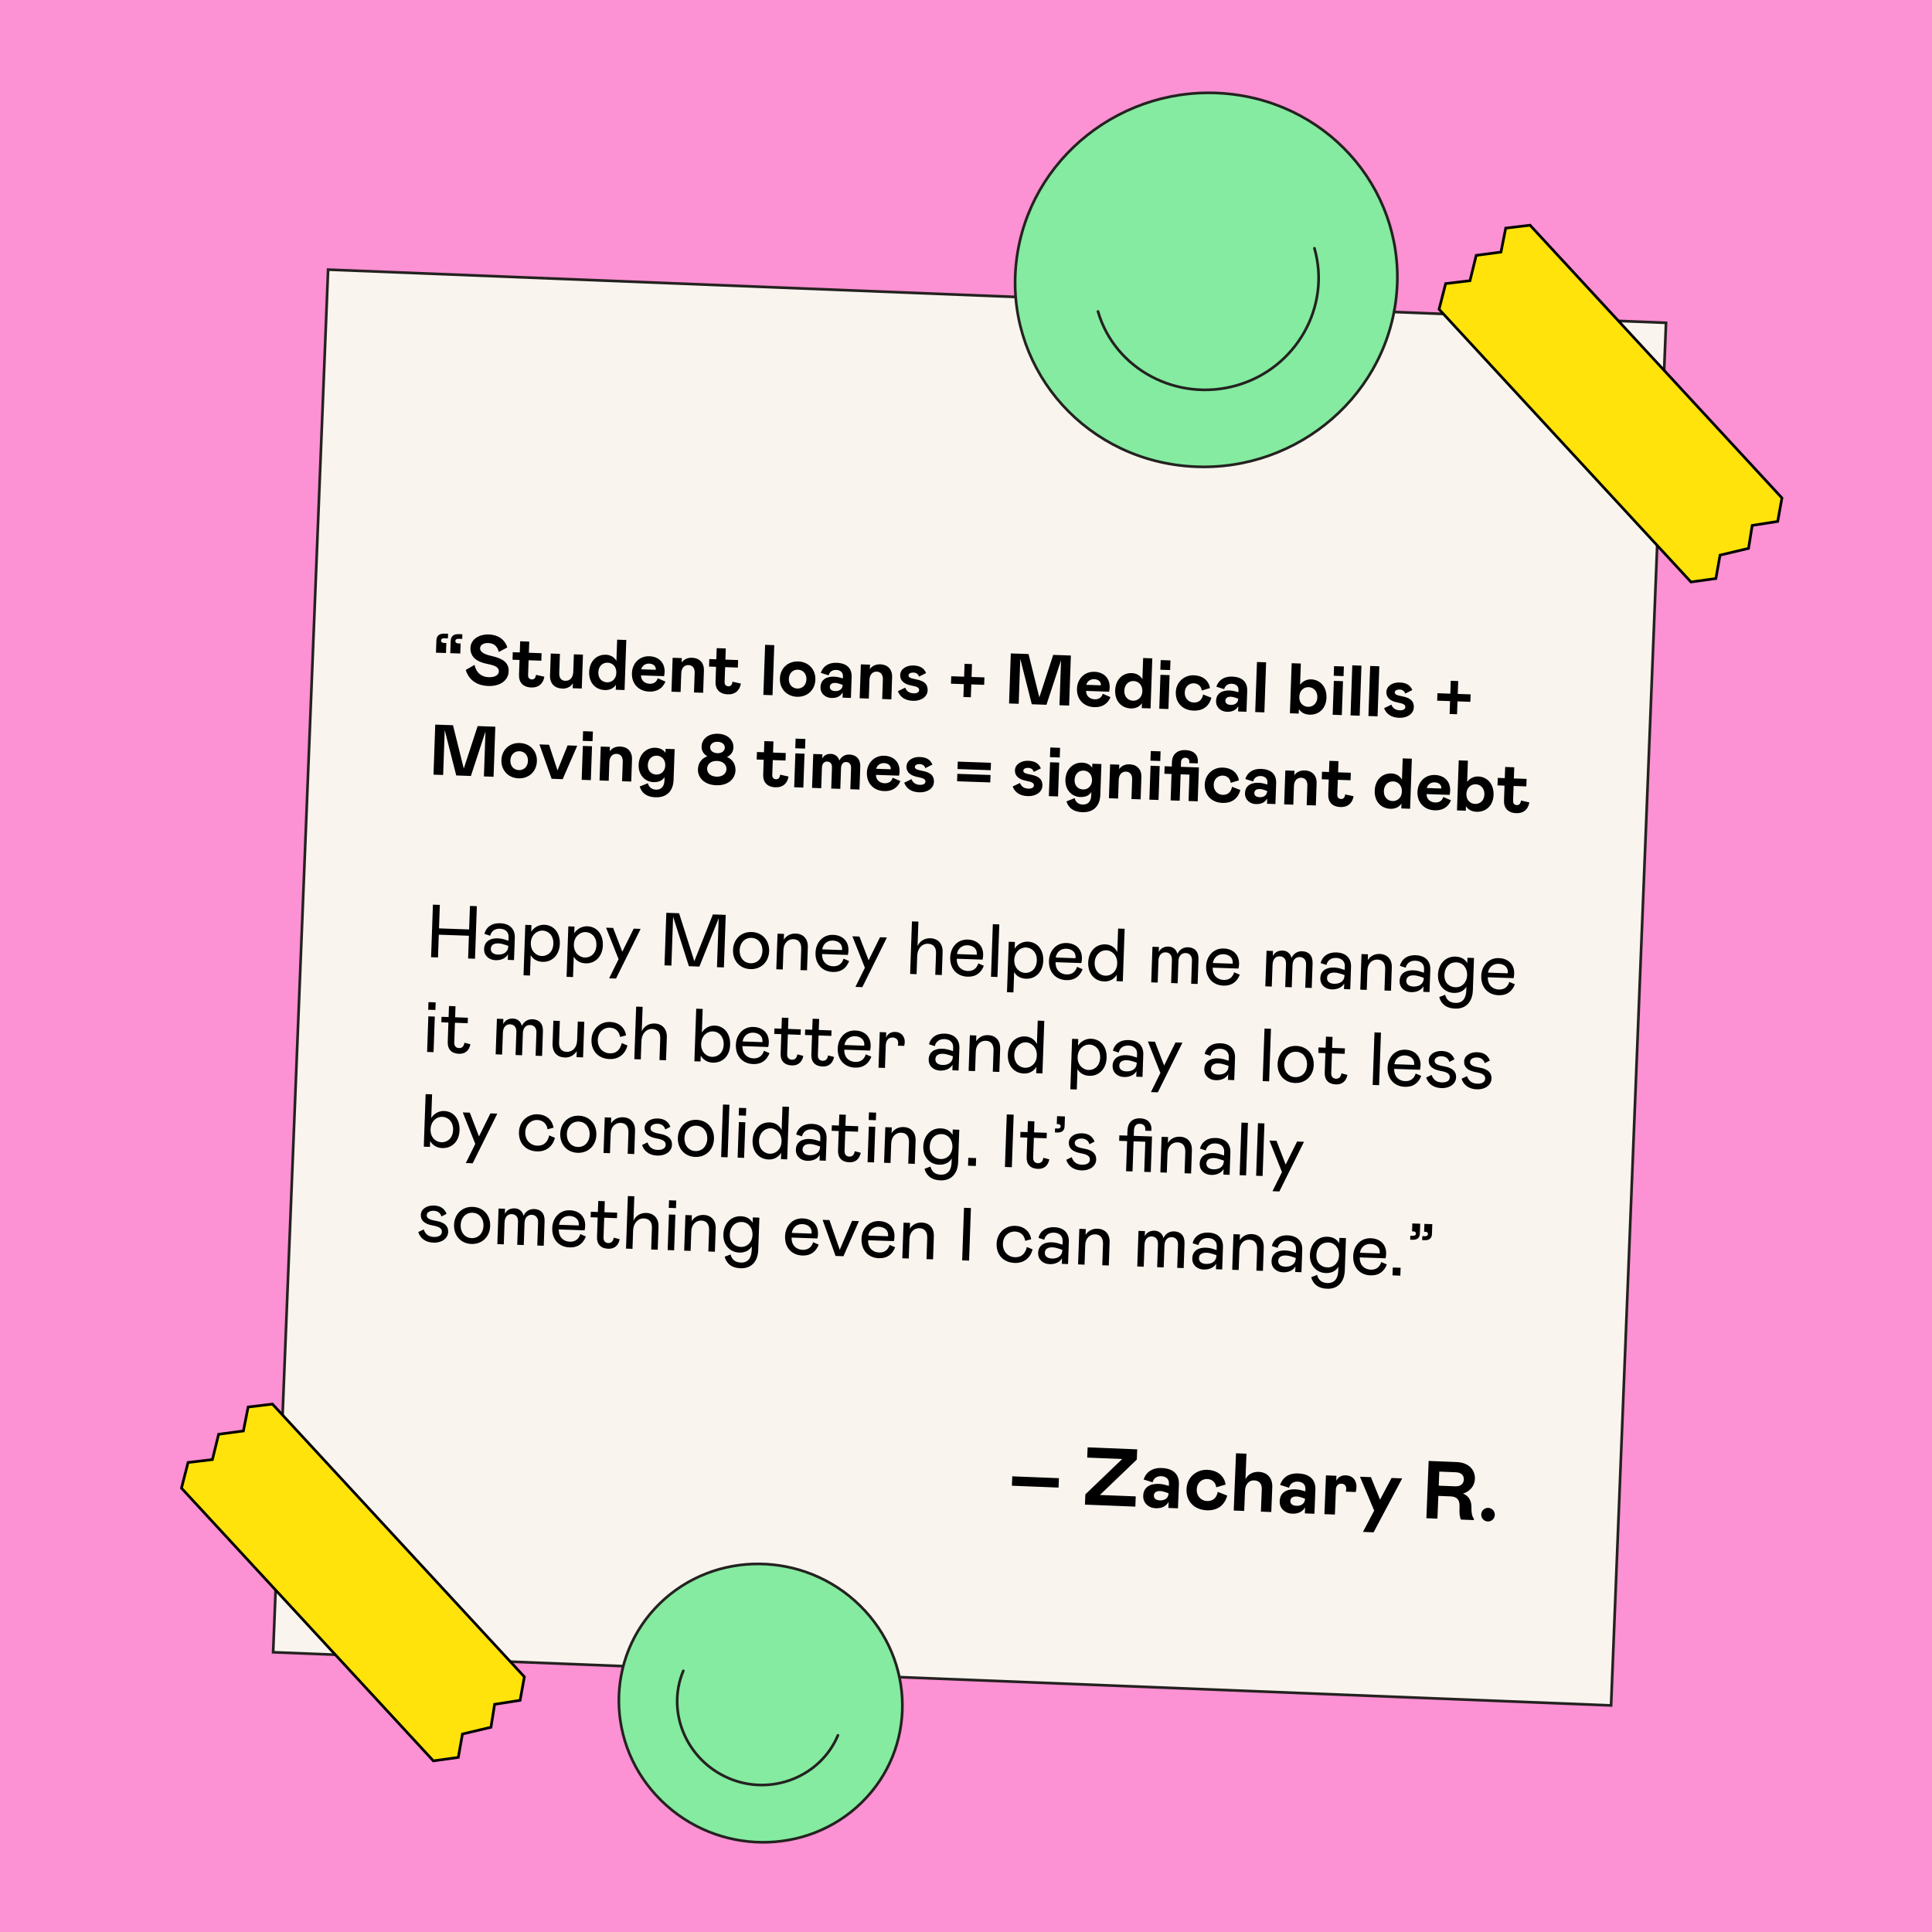 <svg width="1080" height="1080" viewBox="0 0 1080 1080" fill="none" xmlns="http://www.w3.org/2000/svg">
<rect x="0" y="0" width="1080" height="1080" fill="#808080" stroke="none"/>
<g clip-path="url(#clip0_455_5433)">
<rect width="1080" height="1080" fill="#FC91D3"/>
<rect x="183.409" y="150.729" width="748.5" height="773.5" transform="rotate(2.276 183.409 150.729)" fill="#FAF4EE" stroke="#242220" stroke-width="1.5"/>
<path d="M662.116 260.457C720.734 266.227 773.703 224.335 780.426 166.889C787.148 109.444 745.079 58.197 686.462 52.428C627.844 46.658 574.875 88.549 568.152 145.995C561.43 203.441 603.498 254.687 662.116 260.457Z" fill="#84EBA0" stroke="#242220" stroke-width="1.5"/>
<path d="M734.777 138.782C744.129 171.194 724.744 205.789 691.484 215.398C658.225 225.008 623.141 206.524 613.788 174.111" fill="#84EBA0"/>
<path d="M734.777 138.782C744.129 171.194 724.744 205.789 691.484 215.398C658.225 225.008 623.141 206.524 613.788 174.111" stroke="#242220" stroke-width="1.5" stroke-miterlimit="10" stroke-linecap="round"/>
<path d="M369.606 1006.49C400.8 1037.19 450.975 1037.69 481.676 1007.62C512.376 977.552 511.976 928.289 480.782 897.593C449.588 866.897 399.413 866.39 368.712 896.462C338.012 926.533 338.412 975.796 369.606 1006.49Z" fill="#84EBA0" stroke="#242220" stroke-width="1.5"/>
<path d="M468.406 970.067C458.684 993.17 431.329 1004.12 407.617 994.152C383.904 984.183 372.249 957.121 381.972 934.017" fill="#84EBA0"/>
<path d="M468.406 970.067C458.684 993.17 431.329 1004.12 407.617 994.152C383.904 984.183 372.249 957.121 381.972 934.017" stroke="#242220" stroke-width="1.5" stroke-miterlimit="10" stroke-linecap="round"/>
<path fill-rule="evenodd" clip-rule="evenodd" d="M945.259 325.334L959.186 323.408L961.512 310.323L977.442 306.547L979.489 293.72L993.743 291.493L996.116 278.364L922.635 198.801L922.634 198.801L855.308 125.903L841.707 127.528L839.055 140.913L825.215 142.759L821.729 156.915L808.128 158.54L804.451 172.872L877.932 252.435L877.932 252.435L945.259 325.334Z" fill="#FFE30A"/>
<path d="M959.186 323.408L959.289 324.151L959.829 324.076L959.924 323.539L959.186 323.408ZM945.259 325.334L944.708 325.843L944.973 326.131L945.361 326.077L945.259 325.334ZM961.512 310.323L961.339 309.593L960.86 309.707L960.774 310.192L961.512 310.323ZM977.442 306.547L977.615 307.277L978.104 307.161L978.183 306.665L977.442 306.547ZM979.489 293.72L979.374 292.979L978.835 293.063L978.749 293.602L979.489 293.72ZM993.743 291.493L993.859 292.234L994.386 292.151L994.481 291.626L993.743 291.493ZM996.116 278.364L996.854 278.498L996.92 278.13L996.667 277.855L996.116 278.364ZM922.635 198.801L923.186 198.292L922.677 197.741L922.126 198.25L922.635 198.801ZM922.634 198.801L922.083 199.31L922.592 199.861L923.143 199.352L922.634 198.801ZM855.308 125.903L855.859 125.394L855.599 125.112L855.219 125.158L855.308 125.903ZM841.707 127.528L841.618 126.783L841.077 126.847L840.971 127.382L841.707 127.528ZM839.055 140.913L839.154 141.657L839.686 141.586L839.79 141.059L839.055 140.913ZM825.215 142.759L825.116 142.015L824.609 142.083L824.487 142.579L825.215 142.759ZM821.729 156.915L821.818 157.659L822.333 157.598L822.457 157.094L821.729 156.915ZM808.128 158.54L808.039 157.795L807.529 157.856L807.402 158.353L808.128 158.54ZM804.451 172.872L803.724 172.686L803.623 173.081L803.9 173.381L804.451 172.872ZM877.932 252.435L877.381 252.944L877.89 253.495L878.441 252.986L877.932 252.435ZM877.932 252.435L878.483 251.926L877.974 251.375L877.423 251.884L877.932 252.435ZM959.083 322.665L945.156 324.591L945.361 326.077L959.289 324.151L959.083 322.665ZM960.774 310.192L958.447 323.277L959.924 323.539L962.25 310.454L960.774 310.192ZM977.269 305.817L961.339 309.593L961.685 311.053L977.615 307.277L977.269 305.817ZM978.749 293.602L976.702 306.429L978.183 306.665L980.23 293.838L978.749 293.602ZM993.627 290.752L979.374 292.979L979.605 294.461L993.859 292.234L993.627 290.752ZM995.378 278.231L993.005 291.359L994.481 291.626L996.854 278.498L995.378 278.231ZM922.084 199.31L995.565 278.873L996.667 277.855L923.186 198.292L922.084 199.31ZM923.143 199.352L923.144 199.352L922.126 198.25L922.126 198.251L923.143 199.352ZM854.757 126.411L922.083 199.31L923.185 198.293L855.859 125.394L854.757 126.411ZM841.796 128.272L855.397 126.647L855.219 125.158L841.618 126.783L841.796 128.272ZM839.79 141.059L842.443 127.673L840.971 127.382L838.319 140.768L839.79 141.059ZM825.314 143.502L839.154 141.657L838.956 140.17L825.116 142.015L825.314 143.502ZM822.457 157.094L825.943 142.938L824.487 142.579L821.001 156.735L822.457 157.094ZM808.217 159.284L821.818 157.659L821.64 156.17L808.039 157.795L808.217 159.284ZM805.177 173.059L808.854 158.726L807.402 158.353L803.724 172.686L805.177 173.059ZM878.483 251.926L805.002 172.363L803.9 173.381L877.381 252.944L878.483 251.926ZM877.423 251.884L877.423 251.884L878.441 252.986L878.441 252.986L877.423 251.884ZM945.81 324.825L878.483 251.926L877.381 252.944L944.708 325.843L945.81 324.825Z" fill="black"/>
<path fill-rule="evenodd" clip-rule="evenodd" d="M242.259 984.334L256.186 982.408L258.512 969.323L274.442 965.547L276.489 952.72L290.743 950.493L293.116 937.364L219.635 857.801L219.634 857.801L152.308 784.903L138.707 786.528L136.055 799.913L122.215 801.759L118.729 815.915L105.128 817.54L101.451 831.872L174.932 911.435L174.932 911.435L242.259 984.334Z" fill="#FFE30A"/>
<path d="M256.186 982.408L256.289 983.151L256.829 983.076L256.924 982.539L256.186 982.408ZM242.259 984.334L241.708 984.843L241.973 985.131L242.361 985.077L242.259 984.334ZM258.512 969.323L258.339 968.593L257.86 968.707L257.774 969.192L258.512 969.323ZM274.442 965.547L274.615 966.277L275.104 966.161L275.183 965.665L274.442 965.547ZM276.489 952.72L276.374 951.979L275.835 952.063L275.749 952.602L276.489 952.72ZM290.743 950.493L290.859 951.234L291.386 951.151L291.481 950.626L290.743 950.493ZM293.116 937.364L293.854 937.498L293.92 937.13L293.667 936.855L293.116 937.364ZM219.635 857.801L220.186 857.292L219.677 856.741L219.126 857.25L219.635 857.801ZM219.634 857.801L219.083 858.31L219.592 858.861L220.143 858.352L219.634 857.801ZM152.308 784.903L152.859 784.394L152.599 784.112L152.219 784.158L152.308 784.903ZM138.707 786.528L138.618 785.783L138.077 785.847L137.971 786.382L138.707 786.528ZM136.055 799.913L136.154 800.657L136.686 800.586L136.79 800.059L136.055 799.913ZM122.215 801.759L122.116 801.015L121.609 801.083L121.487 801.579L122.215 801.759ZM118.729 815.915L118.818 816.659L119.333 816.598L119.457 816.094L118.729 815.915ZM105.128 817.54L105.039 816.795L104.529 816.856L104.402 817.353L105.128 817.54ZM101.451 831.872L100.724 831.686L100.623 832.081L100.9 832.381L101.451 831.872ZM174.932 911.435L174.381 911.944L174.89 912.495L175.441 911.986L174.932 911.435ZM174.932 911.435L175.483 910.926L174.974 910.375L174.423 910.884L174.932 911.435ZM256.083 981.665L242.156 983.591L242.361 985.077L256.289 983.151L256.083 981.665ZM257.774 969.192L255.447 982.277L256.924 982.539L259.25 969.454L257.774 969.192ZM274.269 964.817L258.339 968.593L258.685 970.053L274.615 966.277L274.269 964.817ZM275.749 952.602L273.702 965.429L275.183 965.665L277.23 952.838L275.749 952.602ZM290.627 949.752L276.374 951.979L276.605 953.461L290.859 951.234L290.627 949.752ZM292.378 937.231L290.005 950.359L291.481 950.626L293.854 937.498L292.378 937.231ZM219.084 858.31L292.565 937.873L293.667 936.855L220.186 857.292L219.084 858.31ZM220.143 858.352L220.144 858.352L219.126 857.25L219.126 857.251L220.143 858.352ZM151.757 785.411L219.083 858.31L220.185 857.293L152.859 784.394L151.757 785.411ZM138.796 787.272L152.397 785.647L152.219 784.158L138.618 785.783L138.796 787.272ZM136.79 800.059L139.443 786.673L137.971 786.382L135.319 799.768L136.79 800.059ZM122.314 802.502L136.154 800.657L135.956 799.17L122.116 801.015L122.314 802.502ZM119.457 816.094L122.943 801.938L121.487 801.579L118.001 815.735L119.457 816.094ZM105.217 818.284L118.818 816.659L118.64 815.17L105.039 816.795L105.217 818.284ZM102.177 832.059L105.854 817.726L104.402 817.353L100.724 831.686L102.177 832.059ZM175.483 910.926L102.002 831.363L100.9 832.381L174.381 911.944L175.483 910.926ZM174.423 910.884L174.423 910.884L175.441 911.986L175.441 911.986L174.423 910.884ZM242.81 983.825L175.483 910.926L174.381 911.944L241.708 984.843L242.81 983.825Z" fill="black"/>
<path d="M262.118 523.089L261.674 535.807L265.536 535.942L266.562 506.56L262.7 506.425L262.241 519.563L245.41 518.975L245.868 505.837L242.007 505.703L240.981 535.085L244.842 535.219L245.286 522.501L262.118 523.089ZM276.998 536.763C280.272 536.877 282.883 535.497 283.964 533.434L283.854 536.582L287.338 536.703L287.773 524.237C287.943 519.368 285.025 516.282 279.569 516.092C274.784 515.925 271.672 518.38 270.788 522.047L274.029 523.085C274.622 520.542 276.607 519.056 279.462 519.156C282.316 519.256 284.404 520.841 284.3 523.822L284.228 525.878L282.441 525.312C281.112 524.845 279.608 524.582 278.223 524.534C274.236 524.395 270.771 526.123 270.62 530.446C270.487 534.266 273.43 536.638 276.998 536.763ZM278.326 533.615C275.64 533.521 274.3 532.172 274.363 530.367C274.438 528.226 276.11 527.276 278.629 527.364C279.72 527.402 280.93 527.654 282.301 528.122L284.128 528.733L284.114 529.152C284.01 532.132 281.558 533.728 278.326 533.615ZM293.643 517.003L292.658 545.21L296.268 545.336L296.666 533.919C297.929 536.275 300.447 537.581 303.259 537.68C308.674 537.869 312.722 533.85 312.939 527.637C313.156 521.425 309.608 517.141 304.235 516.953C301.171 516.846 298.294 518.595 296.954 520.859L297.085 517.124L293.643 517.003ZM296.736 527.114C296.896 522.538 300.301 520.094 303.281 520.198C306.429 520.308 309.495 522.768 309.328 527.553C309.161 532.338 305.932 534.537 302.784 534.427C299.804 534.323 296.576 531.689 296.736 527.114ZM317.704 517.844L316.719 546.051L320.329 546.177L320.728 534.76C321.99 537.115 324.508 538.422 327.32 538.52C332.735 538.709 336.784 534.69 337.001 528.478C337.218 522.265 333.669 517.981 328.296 517.793C325.232 517.686 322.356 519.435 321.016 521.7L321.146 517.964L317.704 517.844ZM320.797 527.954C320.957 523.379 324.362 520.934 327.343 521.038C330.491 521.148 333.557 523.608 333.39 528.394C333.222 533.179 329.994 535.377 326.846 535.267C323.866 535.163 320.637 532.529 320.797 527.954ZM354.244 519.12L347.868 532.009L342.743 518.718L338.797 518.58L345.789 536.181L340.499 546.881L344.36 547.016L358.106 519.255L354.244 519.12ZM404.656 540.8L405.682 511.418L398.504 511.168L388.135 537.324L379.616 510.508L372.48 510.259L371.454 539.641L375.316 539.776L376.27 512.45L385.096 540.117L390.972 540.322L401.748 513.34L400.794 540.665L404.656 540.8ZM419.474 541.738C425.518 541.949 429.747 537.6 429.952 531.724C430.157 525.847 426.284 521.215 420.198 521.003C414.154 520.792 409.967 525.142 409.762 531.019C409.557 536.895 413.43 541.527 419.474 541.738ZM419.588 538.464C415.895 538.335 413.309 535.345 413.456 531.147C413.601 526.992 416.39 524.148 420.084 524.277C423.819 524.407 426.361 527.438 426.216 531.593C426.07 535.791 423.324 538.594 419.588 538.464ZM437.566 541.949L437.947 531.036C438.084 527.091 440.64 524.91 443.536 525.012C446.349 525.11 448.008 526.933 447.885 530.459L447.471 542.295L451.123 542.423L451.575 529.495C451.74 524.752 448.978 522.008 444.823 521.863C442.011 521.764 439.613 523.025 438.147 525.286L438.26 522.054L434.651 521.928L433.956 541.823L437.566 541.949ZM465.658 540.157C462.384 540.042 459.435 537.838 459.551 533.304L473.949 533.806C474.143 533.057 474.255 532.262 474.285 531.381C474.47 526.092 470.972 522.776 465.725 522.592C459.974 522.392 456.079 526.836 455.881 532.503C455.654 539.009 459.712 543.143 465.546 543.347C470.332 543.514 473.233 541.052 474.669 537.236L471.564 535.908C470.711 538.652 468.806 540.267 465.658 540.157ZM465.572 525.781C468.384 525.879 470.85 527.478 470.744 530.5C470.737 530.71 470.689 530.877 470.681 531.087L459.642 530.701C460.173 527.526 462.549 525.676 465.572 525.781ZM491.931 523.928L485.556 536.817L480.43 523.526L476.485 523.388L483.477 540.989L478.186 551.689L482.048 551.824L495.793 524.063L491.931 523.928ZM512.373 544.562L512.733 534.278C512.878 530.123 515.493 527.44 518.683 527.552C521.663 527.656 523.366 529.438 523.246 532.88L522.825 544.927L526.477 545.054L526.927 532.168C527.084 527.677 524.458 524.643 520.093 524.491C516.819 524.377 514.153 526.091 512.922 528.863L513.399 515.18L509.79 515.054L508.764 544.436L512.373 544.562ZM540.958 542.786C537.684 542.672 534.735 540.468 534.851 535.933L549.248 536.436C549.443 535.686 549.554 534.892 549.585 534.01C549.77 528.721 546.272 525.405 541.025 525.222C535.274 525.021 531.379 529.466 531.181 535.132C530.954 541.639 535.012 545.773 540.846 545.976C545.631 546.143 548.533 543.681 549.969 539.865L546.864 538.538C546.011 541.282 544.106 542.896 540.958 542.786ZM540.871 528.411C543.684 528.509 546.149 530.108 546.044 533.13C546.036 533.34 545.989 533.506 545.981 533.716L534.942 533.331C535.473 530.155 537.849 528.305 540.871 528.411ZM553.976 546.015L557.586 546.141L558.612 516.759L555.002 516.633L553.976 546.015ZM563.894 526.441L562.909 554.648L566.519 554.774L566.917 543.357C568.18 545.712 570.698 547.019 573.51 547.117C578.925 547.306 582.974 543.287 583.191 537.075C583.408 530.863 579.859 526.578 574.486 526.39C571.422 526.283 568.545 528.032 567.205 530.297L567.336 526.561L563.894 526.441ZM566.987 536.551C567.147 531.976 570.552 529.531 573.532 529.635C576.68 529.745 579.746 532.206 579.579 536.991C579.412 541.776 576.184 543.974 573.035 543.864C570.055 543.76 566.827 541.126 566.987 536.551ZM596.172 544.714C592.898 544.6 589.949 542.396 590.066 537.861L604.463 538.364C604.657 537.614 604.769 536.82 604.8 535.938C604.984 530.649 601.486 527.333 596.239 527.15C590.489 526.949 586.593 531.394 586.395 537.061C586.168 543.567 590.226 547.701 596.061 547.905C600.846 548.072 603.747 545.609 605.184 541.793L602.078 540.466C601.226 543.21 599.32 544.824 596.172 544.714ZM596.086 530.339C598.898 530.437 601.364 532.036 601.258 535.058C601.251 535.268 601.203 535.434 601.196 535.644L590.156 535.259C590.688 532.083 593.064 530.233 596.086 530.339ZM617.277 548.645C620.425 548.755 622.918 547.161 624.3 544.898L624.176 548.466L627.659 548.588L628.686 519.206L625.034 519.078L624.576 532.174C623.441 529.781 621.107 528.019 617.917 527.907C612.503 527.718 608.533 531.866 608.316 538.078C608.104 544.165 611.778 548.453 617.277 548.645ZM617.978 545.434C614.83 545.324 611.765 542.821 611.928 538.162C612.089 533.545 615.326 531.095 618.475 531.205C621.497 531.31 624.68 534.027 624.52 538.602C624.359 543.219 621 545.539 617.978 545.434ZM644.236 529.246L643.541 549.142L647.151 549.268L647.576 537.096C647.697 533.612 649.635 532.293 651.607 532.362C653.664 532.433 655.214 533.79 655.114 536.645L654.664 549.531L658.316 549.658L658.748 537.276C658.863 534.002 660.842 532.684 662.815 532.753C664.871 532.825 666.417 534.308 666.327 536.868L665.871 549.922L669.481 550.048L669.963 536.239C670.114 531.915 667.756 529.648 664.146 529.521C661.67 529.435 659.356 530.699 658.174 533.263C657.554 530.552 655.499 529.22 653.233 529.14C650.463 529.044 648.693 530.369 647.747 532.185L647.845 529.372L644.236 529.246ZM684.015 547.782C680.741 547.668 677.792 545.463 677.908 540.929L692.306 541.431C692.5 540.682 692.612 539.887 692.643 539.006C692.827 533.717 689.329 530.401 684.082 530.218C678.332 530.017 674.436 534.462 674.238 540.128C674.011 546.634 678.069 550.768 683.904 550.972C688.689 551.139 691.59 548.677 693.026 544.861L689.921 543.534C689.069 546.277 687.163 547.892 684.015 547.782ZM683.929 533.406C686.741 533.504 689.207 535.103 689.101 538.126C689.094 538.335 689.046 538.502 689.039 538.712L677.999 538.326C678.531 535.151 680.907 533.301 683.929 533.406ZM708.017 531.474L707.322 551.37L710.932 551.496L711.357 539.323C711.479 535.839 713.416 534.52 715.389 534.589C717.446 534.661 718.995 536.018 718.896 538.872L718.446 551.758L722.097 551.886L722.53 539.503C722.644 536.229 724.623 534.911 726.596 534.98C728.653 535.052 730.198 536.535 730.109 539.095L729.653 552.149L733.262 552.275L733.745 538.466C733.896 534.143 731.537 531.875 727.928 531.749C725.451 531.662 723.138 532.926 721.955 535.491C721.336 532.779 719.281 531.447 717.014 531.368C714.244 531.271 712.475 532.596 711.529 534.412L711.627 531.6L708.017 531.474ZM744.455 553.087C747.729 553.201 750.341 551.821 751.421 549.758L751.311 552.906L754.795 553.027L755.231 540.561C755.401 535.692 752.483 532.606 747.026 532.416C742.241 532.249 739.129 534.704 738.245 538.371L741.487 539.409C742.08 536.866 744.065 535.38 746.919 535.48C749.773 535.58 751.861 537.165 751.757 540.146L751.685 542.202L749.898 541.636C748.569 541.169 747.066 540.906 745.681 540.858C741.693 540.719 738.229 542.447 738.078 546.77C737.944 550.59 740.887 552.962 744.455 553.087ZM745.784 549.939C743.097 549.845 741.758 548.496 741.821 546.691C741.895 544.55 743.568 543.6 746.086 543.688C747.177 543.726 748.387 543.978 749.758 544.446L751.586 545.057L751.571 545.476C751.467 548.456 749.016 550.052 745.784 549.939ZM764.015 553.349L764.396 542.436C764.534 538.49 767.09 536.31 769.986 536.411C772.798 536.51 774.457 538.333 774.334 541.858L773.921 553.695L777.573 553.823L778.024 540.895C778.19 536.152 775.428 533.408 771.272 533.262C768.46 533.164 766.063 534.425 764.597 536.686L764.71 533.453L761.1 533.327L760.405 553.223L764.015 553.349ZM788.766 554.634C792.04 554.748 794.652 553.369 795.732 551.305L795.622 554.453L799.106 554.575L799.542 542.108C799.712 537.239 796.794 534.154 791.337 533.963C786.552 533.796 783.44 536.251 782.556 539.918L785.797 540.956C786.391 538.413 788.376 536.928 791.23 537.027C794.084 537.127 796.172 538.713 796.068 541.693L795.996 543.75L794.209 543.183C792.88 542.716 791.377 542.454 789.991 542.405C786.004 542.266 782.539 543.994 782.388 548.318C782.255 552.137 785.198 554.509 788.766 554.634ZM790.095 551.486C787.408 551.393 786.068 550.043 786.131 548.238C786.206 546.097 787.878 545.147 790.397 545.235C791.488 545.273 792.698 545.526 794.069 545.994L795.896 546.604L795.882 547.024C795.778 550.004 793.327 551.599 790.095 551.486ZM813.478 563.818C819.732 564.036 823.119 559.7 823.33 553.656L823.964 535.523L820.312 535.395L820.208 538.375C819.017 536.359 817.01 534.86 813.611 534.741C808.364 534.558 804.063 538.568 803.843 544.864C803.631 550.95 807.654 554.873 812.691 555.049C816.133 555.169 818.539 553.656 819.747 551.555L819.67 553.78C819.517 558.145 817.535 560.766 813.589 560.628C810.567 560.522 808.6 559.067 807.864 556.099L804.541 557.37C805.736 561.656 808.86 563.657 813.478 563.818ZM813.6 551.887C810.032 551.762 807.305 549.23 807.452 545.032C807.614 540.373 810.519 537.827 814.087 537.951C817.697 538.078 820.282 541.068 820.138 545.181C819.996 549.253 817.21 552.013 813.6 551.887ZM837.812 553.153C834.538 553.038 831.589 550.834 831.705 546.299L846.103 546.802C846.297 546.053 846.409 545.258 846.439 544.376C846.624 539.088 843.126 535.772 837.879 535.588C832.128 535.388 828.233 539.832 828.035 545.499C827.808 552.005 831.866 556.139 837.701 556.343C842.486 556.51 845.387 554.048 846.823 550.231L843.718 548.904C842.866 551.648 840.96 553.263 837.812 553.153ZM837.726 538.777C840.538 538.875 843.004 540.474 842.898 543.496C842.891 543.706 842.843 543.873 842.836 544.083L831.796 543.697C832.327 540.522 834.703 538.671 837.726 538.777ZM239.367 564.442L243.397 564.583L243.545 560.343L239.515 560.203L239.367 564.442ZM239.448 568.143L238.753 588.039L242.363 588.165L243.058 568.269L239.448 568.143ZM256.566 589.081C259.966 589.2 262.26 587.305 262.972 583.758L259.64 582.885C259.228 585.056 258.231 585.946 256.552 585.887C255.041 585.834 253.857 584.826 253.927 582.812L254.314 571.73L261.45 571.979L261.557 568.915L254.421 568.666L254.637 562.496L250.985 562.368L250.77 568.539L246.824 568.401L246.717 571.465L250.663 571.603L250.281 582.516C250.144 586.462 252.327 588.933 256.566 589.081ZM277.774 569.482L277.079 589.378L280.689 589.504L281.114 577.331C281.236 573.847 283.173 572.528 285.146 572.597C287.203 572.669 288.752 574.026 288.653 576.88L288.203 589.766L291.854 589.893L292.287 577.511C292.401 574.237 294.38 572.919 296.353 572.988C298.41 573.06 299.955 574.543 299.866 577.103L299.41 590.157L303.02 590.283L303.502 576.474C303.653 572.15 301.295 569.883 297.685 569.757C295.208 569.67 292.895 570.934 291.713 573.499C291.093 570.787 289.038 569.455 286.771 569.376C284.001 569.279 282.232 570.604 281.286 572.42L281.384 569.608L277.774 569.482ZM322.979 571.06L322.609 581.638C322.467 585.709 319.904 588.099 316.84 587.992C313.944 587.891 312.409 586.114 312.531 582.631L312.947 570.71L309.337 570.584L308.891 583.344C308.714 588.423 311.566 591.002 315.763 591.149C318.869 591.257 321.069 589.653 322.401 587.598L322.284 590.956L325.936 591.084L326.63 571.188L322.979 571.06ZM334.175 581.285C334.344 576.458 337.948 574.357 340.844 574.458C344.118 574.572 346.109 576.533 346.63 579.661L349.981 578.769C349.175 574.16 345.782 571.436 340.997 571.269C335.666 571.083 330.862 575.076 330.65 581.162C330.43 587.458 334.439 591.801 340.735 592.021C345.646 592.192 349.438 589.509 350.75 584.428L347.56 583.097C346.728 586.472 344.876 588.971 340.762 588.828C337.278 588.706 334.016 585.86 334.175 581.285ZM358.203 592.21L358.562 581.927C358.707 577.771 361.322 575.089 364.512 575.2C367.492 575.304 369.195 577.087 369.075 580.529L368.654 592.575L372.306 592.703L372.756 579.817C372.913 575.325 370.287 572.292 365.922 572.14C362.648 572.025 359.982 573.739 358.751 576.512L359.229 562.828L355.619 562.702L354.593 592.084L358.203 592.21ZM389.19 563.875L388.164 593.257L391.606 593.377L391.72 590.103C393.026 592.418 395.495 593.933 398.391 594.034C403.89 594.226 407.934 590.333 408.151 584.121C408.368 577.908 404.908 573.501 399.535 573.313C396.513 573.208 393.766 574.835 392.338 577.223L392.8 564.001L389.19 563.875ZM391.95 583.513C392.11 578.938 395.349 576.445 398.497 576.555C401.771 576.669 404.704 579.335 404.543 583.953C404.382 588.57 401.274 590.899 398 590.784C394.852 590.675 391.791 588.088 391.95 583.513ZM421.137 591.634C417.863 591.52 414.914 589.316 415.03 584.781L429.428 585.284C429.622 584.534 429.734 583.74 429.765 582.858C429.949 577.569 426.451 574.253 421.204 574.07C415.453 573.869 411.558 578.314 411.36 583.981C411.133 590.487 415.191 594.621 421.026 594.824C425.811 594.992 428.712 592.529 430.148 588.713L427.043 587.386C426.191 590.13 424.285 591.744 421.137 591.634ZM421.051 577.259C423.863 577.357 426.329 578.956 426.223 581.978C426.216 582.188 426.168 582.354 426.161 582.564L415.121 582.179C415.652 579.003 418.028 577.153 421.051 577.259ZM442.664 595.58C446.064 595.699 448.357 593.804 449.069 590.256L445.738 589.384C445.326 591.555 444.328 592.444 442.649 592.386C441.138 592.333 439.955 591.325 440.025 589.31L440.412 578.229L447.548 578.478L447.655 575.414L440.519 575.165L440.734 568.995L437.083 568.867L436.867 575.037L432.922 574.899L432.815 577.964L436.76 578.101L436.379 589.015C436.241 592.96 438.424 595.432 442.664 595.58ZM459.839 596.18C463.239 596.299 465.532 594.403 466.244 590.856L462.913 589.983C462.501 592.154 461.503 593.044 459.824 592.985C458.313 592.933 457.13 591.925 457.2 589.91L457.587 578.829L464.723 579.078L464.83 576.014L457.694 575.765L457.909 569.594L454.258 569.467L454.042 575.637L450.097 575.499L449.99 578.563L453.935 578.701L453.554 589.615C453.416 593.56 455.599 596.032 459.839 596.18ZM478.073 593.623C474.799 593.508 471.85 591.304 471.966 586.769L486.364 587.272C486.558 586.522 486.67 585.728 486.701 584.846C486.885 579.558 483.387 576.242 478.14 576.058C472.389 575.857 468.494 580.302 468.296 585.969C468.069 592.475 472.127 596.609 477.962 596.813C482.747 596.98 485.648 594.518 487.084 590.701L483.979 589.374C483.127 592.118 481.221 593.733 478.073 593.623ZM477.987 579.247C480.799 579.345 483.265 580.944 483.159 583.966C483.152 584.176 483.104 584.343 483.097 584.552L472.057 584.167C472.588 580.992 474.964 579.141 477.987 579.247ZM491.786 576.955L491.092 596.851L494.701 596.977L495.144 584.301C495.238 581.614 496.727 579.901 498.993 579.98C500.924 580.048 502.145 581.183 502.079 583.072C502.06 583.618 502.006 583.952 501.902 584.537L505.428 584.66C505.619 583.994 505.725 583.367 505.757 582.444C505.858 579.548 503.848 576.956 500.49 576.839C498.013 576.752 496.248 577.951 495.295 579.977L495.396 577.081L491.786 576.955ZM525.519 598.473C528.793 598.588 531.405 597.208 532.485 595.145L532.375 598.293L535.859 598.414L536.295 585.948C536.465 581.079 533.547 577.993 528.09 577.803C523.305 577.635 520.193 580.09 519.309 583.758L522.55 584.796C523.144 582.253 525.129 580.767 527.983 580.867C530.837 580.966 532.925 582.552 532.821 585.532L532.749 587.589L530.962 587.022C529.633 586.556 528.13 586.293 526.744 586.245C522.757 586.106 519.292 587.834 519.141 592.157C519.008 595.977 521.951 598.349 525.519 598.473ZM526.848 595.326C524.161 595.232 522.821 593.883 522.885 592.078C522.959 589.937 524.631 588.987 527.15 589.075C528.241 589.113 529.451 589.365 530.822 589.833L532.649 590.443L532.635 590.863C532.531 593.843 530.08 595.439 526.848 595.326ZM545.079 598.736L545.46 587.823C545.598 583.877 548.153 581.697 551.05 581.798C553.862 581.897 555.521 583.72 555.398 587.245L554.985 599.082L558.637 599.21L559.088 586.282C559.254 581.538 556.492 578.794 552.336 578.649C549.524 578.551 547.127 579.812 545.661 582.072L545.774 578.84L542.164 578.714L541.469 598.61L545.079 598.736ZM572.346 600.109C575.494 600.219 577.988 598.625 579.369 596.362L579.245 599.929L582.729 600.051L583.755 570.669L580.103 570.541L579.646 583.637C578.51 581.244 576.176 579.482 572.986 579.37C567.572 579.181 563.603 583.329 563.386 589.542C563.173 595.628 566.848 599.917 572.346 600.109ZM573.047 596.897C569.899 596.787 566.834 594.285 566.997 589.626C567.158 585.008 570.396 582.558 573.544 582.668C576.566 582.773 579.749 585.49 579.589 590.065C579.428 594.683 576.069 597.003 573.047 596.897ZM599.305 580.71L598.32 608.917L601.93 609.043L602.328 597.626C603.591 599.981 606.109 601.288 608.921 601.386C614.336 601.575 618.385 597.556 618.601 591.344C618.818 585.131 615.27 580.847 609.897 580.659C606.833 580.552 603.956 582.301 602.616 584.566L602.747 580.83L599.305 580.71ZM602.398 590.82C602.558 586.245 605.963 583.8 608.943 583.904C612.091 584.014 615.157 586.474 614.99 591.26C614.823 596.045 611.594 598.243 608.446 598.133C605.466 598.029 602.238 595.395 602.398 590.82ZM628.323 602.063C631.597 602.178 634.209 600.798 635.29 598.735L635.18 601.883L638.664 602.004L639.099 589.538C639.269 584.669 636.351 581.583 630.894 581.393C626.109 581.225 622.998 583.68 622.113 587.348L625.355 588.386C625.948 585.843 627.933 584.357 630.787 584.457C633.642 584.556 635.73 586.142 635.626 589.122L635.554 591.179L633.766 590.612C632.438 590.146 630.934 589.883 629.549 589.835C625.561 589.696 622.097 591.424 621.946 595.747C621.813 599.567 624.756 601.939 628.323 602.063ZM629.652 598.916C626.966 598.822 625.626 597.473 625.689 595.668C625.764 593.527 627.436 592.577 629.954 592.665C631.046 592.703 632.256 592.955 633.626 593.423L635.454 594.033L635.439 594.453C635.335 597.433 632.884 599.029 629.652 598.916ZM657.119 582.729L650.743 595.618L645.618 582.327L641.672 582.189L648.664 599.79L643.373 610.49L647.235 610.625L660.98 582.863L657.119 582.729ZM679.603 603.854C682.877 603.969 685.488 602.589 686.569 600.525L686.459 603.673L689.943 603.795L690.378 591.329C690.548 586.46 687.63 583.374 682.174 583.183C677.389 583.016 674.277 585.471 673.393 589.138L676.634 590.176C677.227 587.633 679.212 586.148 682.067 586.247C684.921 586.347 687.009 587.933 686.905 590.913L686.833 592.97L685.046 592.403C683.717 591.937 682.213 591.674 680.828 591.625C676.841 591.486 673.376 593.214 673.225 597.538C673.092 601.357 676.035 603.73 679.603 603.854ZM680.931 600.707C678.245 600.613 676.905 599.263 676.968 597.458C677.043 595.318 678.715 594.367 681.234 594.455C682.325 594.493 683.535 594.746 684.905 595.214L686.733 595.824L686.719 596.244C686.615 599.224 684.163 600.819 680.931 600.707ZM705.842 604.35L709.451 604.476L710.477 575.094L706.868 574.968L705.842 604.35ZM723.906 605.401C729.951 605.612 734.179 601.263 734.384 595.387C734.589 589.51 730.717 584.878 724.63 584.666C718.586 584.455 714.4 588.805 714.195 594.682C713.989 600.558 717.862 605.19 723.906 605.401ZM724.021 602.127C720.327 601.998 717.742 599.008 717.888 594.811C718.033 590.655 720.822 587.811 724.516 587.94C728.252 588.07 730.794 591.101 730.649 595.256C730.502 599.454 727.756 602.258 724.021 602.127ZM746.814 606.201C750.214 606.32 752.508 604.425 753.22 600.878L749.888 600.005C749.476 602.176 748.479 603.065 746.8 603.007C745.289 602.954 744.105 601.946 744.175 599.931L744.562 588.85L751.698 589.099L751.805 586.035L744.669 585.786L744.885 579.616L741.233 579.488L741.018 585.658L737.072 585.521L736.965 588.585L740.911 588.723L740.53 599.636C740.392 603.582 742.575 606.053 746.814 606.201ZM767.328 606.497L770.937 606.623L771.963 577.241L768.354 577.115L767.328 606.497ZM785.462 604.357C782.188 604.243 779.239 602.038 779.355 597.504L793.752 598.006C793.947 597.257 794.059 596.462 794.089 595.581C794.274 590.292 790.776 586.976 785.529 586.793C779.778 586.592 775.883 591.036 775.685 596.703C775.458 603.209 779.516 607.343 785.35 607.547C790.135 607.714 793.037 605.252 794.473 601.436L791.368 600.108C790.515 602.852 788.61 604.467 785.462 604.357ZM785.375 589.981C788.188 590.079 790.653 591.678 790.548 594.701C790.541 594.91 790.493 595.077 790.485 595.287L779.446 594.901C779.977 591.726 782.353 589.876 785.375 589.981ZM805.769 608.26C810.219 608.415 813.832 606.02 813.964 602.242C814.076 599.052 812.049 596.922 807.203 596.081C803.403 595.402 801.916 594.635 801.978 592.872C802.034 591.277 803.788 590.372 805.929 590.447C807.986 590.519 809.589 591.541 810.189 593.621L813.055 592.166C812.014 589.483 809.977 587.646 806.032 587.509C801.96 587.366 798.776 589.483 798.663 592.715C798.548 596.031 801.005 597.881 805.306 598.662C809.483 599.396 810.494 600.524 810.431 602.329C810.37 604.092 808.651 605.167 806.049 605.076C803.026 604.97 801.306 603.691 800.269 600.882L797.235 602.331C798.254 605.644 801.11 608.097 805.769 608.26ZM825.568 608.951C830.017 609.107 833.631 606.711 833.763 602.934C833.874 599.744 831.847 597.614 827.002 596.772C823.201 596.093 821.715 595.327 821.776 593.564C821.832 591.969 823.587 591.063 825.728 591.138C827.784 591.21 829.388 592.233 829.987 594.313L832.854 592.858C831.813 590.174 829.776 588.338 825.83 588.2C821.759 588.058 818.575 590.174 818.462 593.406C818.346 596.722 820.803 598.573 825.104 599.353C829.281 600.088 830.293 601.216 830.23 603.02C830.168 604.783 828.449 605.858 825.847 605.767C822.825 605.662 821.104 604.383 820.068 601.573L817.034 603.022C818.052 606.336 820.909 608.789 825.568 608.951ZM237.93 611.625L236.904 641.007L240.345 641.127L240.46 637.853C241.766 640.168 244.234 641.683 247.131 641.784C252.629 641.976 256.674 638.083 256.891 631.871C257.107 625.659 253.647 621.251 248.274 621.064C245.252 620.958 242.506 622.585 241.078 624.973L241.539 611.751L237.93 611.625ZM240.69 631.263C240.85 626.688 244.089 624.195 247.237 624.305C250.511 624.42 253.443 627.086 253.282 631.703C253.121 636.32 250.014 638.649 246.74 638.535C243.592 638.425 240.53 635.838 240.69 631.263ZM274.138 622.387L267.762 635.276L262.637 621.985L258.691 621.848L265.683 639.448L260.393 650.148L264.254 650.283L278 622.522L274.138 622.387ZM293.631 632.902C293.799 628.075 297.403 625.973 300.299 626.074C303.573 626.189 305.564 628.149 306.085 631.277L309.436 630.386C308.63 625.777 305.237 623.053 300.452 622.886C295.122 622.699 290.317 626.692 290.105 632.779C289.885 639.075 293.894 643.417 300.19 643.637C305.101 643.809 308.893 641.125 310.205 636.044L307.015 634.714C306.183 638.089 304.331 640.588 300.217 640.444C296.733 640.322 293.471 637.477 293.631 632.902ZM322.89 644.43C328.934 644.641 333.163 640.292 333.368 634.415C333.573 628.539 329.7 623.907 323.614 623.694C317.57 623.483 313.383 627.834 313.178 633.71C312.973 639.587 316.846 644.219 322.89 644.43ZM323.004 641.156C319.31 641.027 316.725 638.037 316.872 633.839C317.017 629.684 319.806 626.839 323.5 626.968C327.235 627.099 329.777 630.129 329.632 634.285C329.485 638.482 326.74 641.286 323.004 641.156ZM340.981 644.641L341.362 633.728C341.5 629.782 344.056 627.602 346.952 627.703C349.764 627.802 351.424 629.625 351.301 633.15L350.887 644.987L354.539 645.115L354.991 632.187C355.156 627.444 352.394 624.699 348.239 624.554C345.427 624.456 343.029 625.717 341.563 627.977L341.676 624.745L338.066 624.619L337.372 644.515L340.981 644.641ZM367.451 645.986C371.901 646.141 375.514 643.746 375.646 639.968C375.758 636.778 373.731 634.648 368.885 633.807C365.085 633.127 363.598 632.361 363.66 630.598C363.716 629.003 365.47 628.098 367.611 628.173C369.668 628.244 371.271 629.267 371.871 631.347L374.737 629.892C373.696 627.208 371.659 625.372 367.714 625.234C363.642 625.092 360.458 627.208 360.345 630.44C360.23 633.756 362.687 635.607 366.988 636.388C371.165 637.122 372.176 638.25 372.113 640.055C372.052 641.818 370.333 642.893 367.731 642.802C364.708 642.696 362.988 641.417 361.951 638.607L358.917 640.056C359.936 643.37 362.792 645.823 367.451 645.986ZM388.639 646.726C394.683 646.937 398.912 642.588 399.117 636.711C399.322 630.835 395.449 626.203 389.363 625.99C383.319 625.779 379.132 630.13 378.927 636.006C378.722 641.883 382.595 646.515 388.639 646.726ZM388.753 643.452C385.059 643.323 382.474 640.333 382.621 636.135C382.766 631.98 385.555 629.135 389.249 629.264C392.984 629.395 395.526 632.425 395.381 636.581C395.234 640.778 392.489 643.582 388.753 643.452ZM403.121 646.811L406.73 646.937L407.756 617.555L404.147 617.429L403.121 646.811ZM412.957 623.536L416.987 623.677L417.135 619.438L413.105 619.297L412.957 623.536ZM413.038 627.237L412.343 647.133L415.953 647.259L416.648 627.364L413.038 627.237ZM429.653 648.158C432.801 648.268 435.294 646.674 436.676 644.411L436.551 647.979L440.035 648.1L441.061 618.718L437.409 618.591L436.952 631.687C435.817 629.294 433.483 627.531 430.293 627.42C424.878 627.231 420.909 631.379 420.692 637.591C420.48 643.677 424.154 647.966 429.653 648.158ZM430.353 644.947C427.205 644.837 424.141 642.334 424.303 637.675C424.465 633.058 427.702 630.607 430.85 630.717C433.872 630.823 437.055 633.539 436.896 638.115C436.734 642.732 433.375 645.052 430.353 644.947ZM451.28 648.913C454.554 649.028 457.166 647.648 458.246 645.584L458.136 648.732L461.62 648.854L462.055 636.388C462.225 631.519 459.307 628.433 453.851 628.242C449.066 628.075 445.954 630.53 445.07 634.198L448.311 635.235C448.904 632.692 450.889 631.207 453.744 631.307C456.598 631.406 458.686 632.992 458.582 635.972L458.51 638.029L456.723 637.462C455.394 636.996 453.89 636.733 452.505 636.685C448.518 636.545 445.053 638.273 444.902 642.597C444.769 646.417 447.712 648.789 451.28 648.913ZM452.608 645.766C449.922 645.672 448.582 644.322 448.645 642.517C448.72 640.377 450.392 639.427 452.911 639.514C454.002 639.553 455.212 639.805 456.583 640.273L458.41 640.883L458.396 641.303C458.292 644.283 455.84 645.879 452.608 645.766ZM474.754 649.733C478.154 649.852 480.448 647.957 481.16 644.409L477.828 643.537C477.416 645.707 476.419 646.597 474.74 646.539C473.229 646.486 472.045 645.478 472.115 643.463L472.502 632.382L479.638 632.631L479.745 629.567L472.609 629.318L472.825 623.147L469.173 623.02L468.958 629.19L465.012 629.052L464.905 632.117L468.851 632.254L468.47 643.168C468.332 647.113 470.515 649.585 474.754 649.733ZM485.593 626.073L489.622 626.214L489.77 621.974L485.741 621.833L485.593 626.073ZM485.674 629.774L484.979 649.67L488.589 649.796L489.283 629.9L485.674 629.774ZM497.812 650.118L498.193 639.205C498.33 635.259 500.886 633.079 503.782 633.18C506.595 633.278 508.254 635.101 508.131 638.627L507.718 650.464L511.369 650.591L511.821 637.663C511.986 632.92 509.224 630.176 505.069 630.031C502.257 629.933 499.859 631.194 498.393 633.454L498.506 630.222L494.897 630.096L494.202 649.992L497.812 650.118ZM525.754 659.835C532.008 660.053 535.396 655.717 535.607 649.673L536.24 631.54L532.588 631.412L532.484 634.392C531.294 632.376 529.287 630.877 525.887 630.758C520.64 630.575 516.34 634.585 516.12 640.881C515.907 646.968 519.931 650.89 524.968 651.066C528.41 651.186 530.816 649.674 532.024 647.572L531.946 649.797C531.794 654.162 529.811 656.783 525.866 656.645C522.843 656.539 520.877 655.084 520.14 652.116L516.818 653.387C518.013 657.674 521.137 659.674 525.754 659.835ZM525.877 647.904C522.309 647.779 519.582 645.247 519.728 641.049C519.891 636.39 522.795 633.844 526.363 633.969C529.973 634.095 532.558 637.085 532.415 641.198C532.272 645.27 529.486 648.03 525.877 647.904ZM541.289 647.224L541.135 651.631L545.5 651.783L545.654 647.376L541.289 647.224ZM561.763 652.351L565.625 652.486L566.651 623.104L562.789 622.969L561.763 652.351ZM580.182 653.415C583.582 653.533 585.876 651.638 586.588 648.091L583.256 647.218C582.844 649.389 581.847 650.279 580.168 650.22C578.657 650.167 577.473 649.16 577.543 647.145L577.93 636.063L585.066 636.313L585.173 633.249L578.037 632.999L578.253 626.829L574.601 626.702L574.386 632.872L570.44 632.734L570.333 635.798L574.279 635.936L573.898 646.849C573.76 650.795 575.943 653.267 580.182 653.415ZM590.902 623.951L590.748 628.358L591.504 628.385C592.385 628.415 592.957 628.898 592.929 629.695C592.901 630.493 592.257 630.89 591.207 630.854L589.78 630.804L589.702 633.028L591.046 633.075C593.102 633.147 595.019 632.416 595.116 629.645L595.309 624.105L590.902 623.951ZM604.582 654.267C609.031 654.422 612.645 652.027 612.777 648.249C612.889 645.059 610.862 642.929 606.016 642.087C602.215 641.408 600.729 640.642 600.791 638.879C600.847 637.284 602.601 636.379 604.742 636.453C606.799 636.525 608.402 637.548 609.002 639.628L611.868 638.173C610.827 635.489 608.79 633.653 604.845 633.515C600.773 633.373 597.589 635.489 597.476 638.721C597.361 642.037 599.817 643.888 604.119 644.669C608.296 645.403 609.307 646.531 609.244 648.336C609.182 650.099 607.464 651.173 604.861 651.083C601.839 650.977 600.119 649.698 599.082 646.888L596.048 648.337C597.067 651.651 599.923 654.104 604.582 654.267ZM643.983 635.302L633.784 634.946L633.886 632.008C633.976 629.447 635.072 628.141 637.171 628.214C639.143 628.283 640.323 629.417 640.257 631.306C640.249 631.516 640.245 631.642 640.188 632.06L643.588 632.179C643.643 631.802 643.652 631.55 643.662 631.257C643.775 628.025 641.853 625.31 637.278 625.15C632.87 624.996 630.42 627.768 630.279 631.798L630.174 634.82L625.725 634.665L625.618 637.729L630.067 637.884L629.479 654.716L633.089 654.842L633.677 638.01L640.225 638.239L639.637 655.071L643.289 655.198L643.983 635.302ZM652.264 655.512L652.645 644.598C652.783 640.653 655.339 638.472 658.235 638.574C661.047 638.672 662.707 640.495 662.584 644.021L662.17 655.857L665.822 655.985L666.274 643.057C666.439 638.314 663.677 635.57 659.522 635.425C656.709 635.326 654.312 636.587 652.846 638.848L652.959 635.616L649.349 635.49L648.655 655.385L652.264 655.512ZM677.015 656.796C680.289 656.91 682.901 655.531 683.982 653.467L683.872 656.615L687.356 656.737L687.791 644.271C687.961 639.402 685.043 636.316 679.586 636.125C674.801 635.958 671.69 638.413 670.805 642.08L674.047 643.118C674.64 640.575 676.625 639.09 679.479 639.189C682.333 639.289 684.421 640.875 684.317 643.855L684.245 645.912L682.458 645.345C681.13 644.878 679.626 644.616 678.241 644.567C674.253 644.428 670.789 646.156 670.638 650.48C670.504 654.299 673.447 656.672 677.015 656.796ZM678.344 653.649C675.658 653.555 674.318 652.205 674.381 650.4C674.456 648.26 676.128 647.309 678.646 647.397C679.738 647.435 680.947 647.688 682.318 648.156L684.146 648.766L684.131 649.186C684.027 652.166 681.576 653.761 678.344 653.649ZM692.965 656.933L696.575 657.059L697.601 627.677L693.991 627.551L692.965 656.933ZM702.188 657.255L705.798 657.381L706.824 627.999L703.214 627.873L702.188 657.255ZM725.076 638.134L718.7 651.023L713.575 637.732L709.629 637.595L716.621 655.195L711.331 665.895L715.192 666.03L728.938 638.269L725.076 638.134ZM242.343 694.649C246.792 694.805 250.406 692.409 250.538 688.632C250.649 685.442 248.622 683.312 243.777 682.47C239.976 681.791 238.49 681.025 238.551 679.262C238.607 677.667 240.362 676.761 242.503 676.836C244.559 676.908 246.163 677.93 246.762 680.011L249.629 678.556C248.588 675.872 246.551 674.036 242.605 673.898C238.534 673.756 235.35 675.872 235.237 679.104C235.121 682.42 237.578 684.271 241.879 685.051C246.056 685.786 247.068 686.914 247.005 688.718C246.943 690.481 245.224 691.556 242.622 691.465C239.6 691.36 237.879 690.081 236.843 687.271L233.808 688.72C234.827 692.033 237.684 694.487 242.343 694.649ZM263.53 695.389C269.575 695.6 273.803 691.251 274.008 685.375C274.213 679.498 270.341 674.866 264.254 674.654C258.21 674.443 254.024 678.793 253.819 684.67C253.613 690.546 257.486 695.178 263.53 695.389ZM263.645 692.115C259.951 691.986 257.366 688.996 257.512 684.799C257.657 680.643 260.446 677.799 264.14 677.928C267.876 678.058 270.418 681.089 270.272 685.244C270.126 689.442 267.38 692.246 263.645 692.115ZM278.707 675.579L278.012 695.475L281.622 695.601L282.047 683.428C282.169 679.944 284.106 678.625 286.079 678.694C288.135 678.766 289.685 680.123 289.585 682.977L289.135 695.863L292.787 695.991L293.219 683.608C293.334 680.334 295.313 679.016 297.286 679.085C299.343 679.157 300.888 680.64 300.798 683.2L300.342 696.254L303.952 696.381L304.434 682.571C304.585 678.248 302.227 675.98 298.617 675.854C296.141 675.767 293.827 677.031 292.645 679.596C292.025 676.884 289.971 675.552 287.704 675.473C284.934 675.376 283.164 676.701 282.218 678.517L282.317 675.705L278.707 675.579ZM318.486 694.114C315.212 694 312.263 691.796 312.38 687.261L326.777 687.764C326.971 687.014 327.083 686.22 327.114 685.338C327.298 680.049 323.8 676.733 318.553 676.55C312.803 676.349 308.907 680.794 308.709 686.461C308.482 692.967 312.54 697.101 318.375 697.304C323.16 697.472 326.062 695.009 327.498 691.193L324.392 689.866C323.54 692.61 321.634 694.224 318.486 694.114ZM318.4 679.739C321.212 679.837 323.678 681.436 323.572 684.458C323.565 684.668 323.517 684.834 323.51 685.044L312.471 684.659C313.002 681.483 315.378 679.633 318.4 679.739ZM340.013 698.06C343.413 698.179 345.706 696.284 346.419 692.736L343.087 691.864C342.675 694.035 341.677 694.924 339.998 694.866C338.487 694.813 337.304 693.805 337.374 691.79L337.761 680.709L344.897 680.958L345.004 677.894L337.868 677.645L338.084 671.475L334.432 671.347L334.216 677.517L330.271 677.379L330.164 680.444L334.109 680.581L333.728 691.495C333.59 695.44 335.774 697.912 340.013 698.06ZM353.56 698.113L353.92 687.829C354.065 683.674 356.68 680.991 359.87 681.103C362.85 681.207 364.553 682.989 364.433 686.431L364.012 698.478L367.664 698.605L368.114 685.719C368.271 681.228 365.645 678.194 361.28 678.042C358.006 677.928 355.34 679.642 354.109 682.414L354.586 668.731L350.977 668.605L349.951 697.987L353.56 698.113ZM373.847 675.203L377.877 675.344L378.025 671.104L373.995 670.964L373.847 675.203ZM373.928 678.904L373.233 698.8L376.843 698.926L377.538 679.03L373.928 678.904ZM386.066 699.248L386.447 688.335C386.585 684.389 389.141 682.209 392.037 682.31C394.849 682.408 396.508 684.231 396.385 687.757L395.972 699.594L399.624 699.721L400.075 686.793C400.241 682.05 397.479 679.306 393.323 679.161C390.511 679.063 388.114 680.324 386.648 682.584L386.761 679.352L383.151 679.226L382.456 699.122L386.066 699.248ZM414.009 708.965C420.263 709.184 423.65 704.847 423.861 698.803L424.494 680.67L420.843 680.542L420.739 683.522C419.548 681.506 417.541 680.007 414.141 679.888C408.895 679.705 404.594 683.715 404.374 690.011C404.162 696.098 408.185 700.02 413.222 700.196C416.664 700.317 419.07 698.804 420.278 696.702L420.201 698.927C420.048 703.292 418.066 705.913 414.12 705.775C411.098 705.67 409.131 704.214 408.395 701.246L405.072 702.517C406.267 706.804 409.391 708.804 414.009 708.965ZM414.131 697.034C410.563 696.91 407.836 694.377 407.983 690.179C408.145 685.52 411.05 682.974 414.618 683.099C418.227 683.225 420.813 686.215 420.669 690.328C420.527 694.4 417.741 697.16 414.131 697.034ZM448.631 698.659C445.357 698.545 442.409 696.341 442.525 691.806L456.922 692.309C457.116 691.559 457.228 690.764 457.259 689.883C457.444 684.594 453.945 681.278 448.699 681.095C442.948 680.894 439.053 685.339 438.855 691.005C438.627 697.511 442.686 701.645 448.52 701.849C453.305 702.016 456.207 699.554 457.643 695.738L454.537 694.411C453.685 697.155 451.78 698.769 448.631 698.659ZM448.545 684.283C451.357 684.382 453.823 685.981 453.718 689.003C453.71 689.213 453.662 689.379 453.655 689.589L442.616 689.203C443.147 686.028 445.523 684.178 448.545 684.283ZM463.658 682.037L459.838 681.904L467.077 702.077L471.484 702.231L480.154 682.613L476.292 682.479L469.424 698.629L463.658 682.037ZM491.385 700.152C488.111 700.038 485.162 697.834 485.278 693.299L499.675 693.802C499.87 693.052 499.981 692.257 500.012 691.376C500.197 686.087 496.699 682.771 491.452 682.588C485.701 682.387 481.806 686.832 481.608 692.498C481.381 699.004 485.439 703.138 491.273 703.342C496.058 703.509 498.96 701.047 500.396 697.231L497.291 695.904C496.438 698.648 494.533 700.262 491.385 700.152ZM491.298 685.776C494.111 685.875 496.576 687.474 496.471 690.496C496.464 690.706 496.416 690.872 496.408 691.082L485.369 690.696C485.9 687.521 488.276 685.671 491.298 685.776ZM508.013 703.506L508.394 692.593C508.532 688.648 511.088 686.467 513.984 686.569C516.796 686.667 518.456 688.49 518.332 692.016L517.919 703.852L521.571 703.98L522.022 691.052C522.188 686.309 519.426 683.565 515.271 683.42C512.458 683.321 510.061 684.582 508.595 686.843L508.708 683.611L505.098 683.485L504.403 703.38L508.013 703.506ZM537.861 704.549L541.722 704.684L542.748 675.302L538.887 675.167L537.861 704.549ZM560.639 695.258C560.807 690.431 564.411 688.329 567.307 688.431C570.581 688.545 572.572 690.506 573.093 693.634L576.444 692.742C575.638 688.133 572.245 685.409 567.46 685.242C562.129 685.056 557.325 689.049 557.113 695.135C556.893 701.431 560.902 705.774 567.198 705.994C572.109 706.165 575.901 703.482 577.213 698.4L574.023 697.07C573.191 700.445 571.339 702.944 567.225 702.801C563.741 702.679 560.479 699.833 560.639 695.258ZM586.708 706.675C589.982 706.789 592.593 705.409 593.674 703.346L593.564 706.494L597.048 706.616L597.483 694.149C597.653 689.28 594.735 686.195 589.279 686.004C584.494 685.837 581.382 688.292 580.498 691.959L583.739 692.997C584.332 690.454 586.317 688.968 589.172 689.068C592.026 689.168 594.114 690.754 594.01 693.734L593.938 695.791L592.151 695.224C590.822 694.757 589.318 694.495 587.933 694.446C583.946 694.307 580.481 696.035 580.33 700.358C580.197 704.178 583.14 706.55 586.708 706.675ZM588.036 703.527C585.35 703.433 584.01 702.084 584.073 700.279C584.148 698.138 585.82 697.188 588.339 697.276C589.43 697.314 590.64 697.567 592.011 698.035L593.838 698.645L593.824 699.065C593.72 702.045 591.268 703.64 588.036 703.527ZM606.268 706.938L606.649 696.024C606.787 692.079 609.342 689.899 612.238 690C615.051 690.098 616.71 691.921 616.587 695.447L616.174 707.284L619.825 707.411L620.277 694.483C620.443 689.74 617.681 686.996 613.525 686.851C610.713 686.752 608.315 688.014 606.85 690.274L606.962 687.042L603.353 686.916L602.658 706.812L606.268 706.938ZM636.432 688.071L635.737 707.967L639.347 708.093L639.772 695.92C639.894 692.436 641.831 691.117 643.804 691.186C645.861 691.258 647.41 692.615 647.311 695.469L646.861 708.355L650.512 708.483L650.945 696.1C651.059 692.826 653.038 691.508 655.011 691.577C657.068 691.649 658.613 693.132 658.524 695.692L658.068 708.747L661.678 708.873L662.16 695.063C662.311 690.74 659.952 688.472 656.343 688.346C653.866 688.259 651.553 689.523 650.37 692.088C649.751 689.376 647.696 688.044 645.429 687.965C642.659 687.868 640.89 689.193 639.944 691.009L640.042 688.197L636.432 688.071ZM672.87 709.684C676.144 709.798 678.756 708.418 679.836 706.355L679.727 709.503L683.21 709.625L683.646 697.158C683.816 692.289 680.898 689.203 675.441 689.013C670.656 688.846 667.544 691.301 666.66 694.968L669.902 696.006C670.495 693.463 672.48 691.977 675.334 692.077C678.188 692.177 680.276 693.762 680.172 696.743L680.1 698.799L678.313 698.233C676.984 697.766 675.481 697.503 674.096 697.455C670.108 697.316 666.644 699.044 666.493 703.367C666.359 707.187 669.302 709.559 672.87 709.684ZM674.199 706.536C671.512 706.442 670.173 705.093 670.236 703.288C670.31 701.147 671.983 700.197 674.501 700.285C675.592 700.323 676.802 700.575 678.173 701.043L680.001 701.654L679.986 702.073C679.882 705.054 677.431 706.649 674.199 706.536ZM692.43 709.946L692.811 699.033C692.949 695.088 695.505 692.907 698.401 693.009C701.213 693.107 702.872 694.93 702.749 698.456L702.336 710.292L705.988 710.42L706.439 697.492C706.605 692.749 703.843 690.005 699.687 689.86C696.875 689.761 694.478 691.022 693.012 693.283L693.125 690.051L689.515 689.925L688.82 709.82L692.43 709.946ZM717.181 711.231C720.455 711.345 723.067 709.966 724.147 707.902L724.037 711.05L727.521 711.172L727.957 698.705C728.127 693.836 725.209 690.751 719.752 690.56C714.967 690.393 711.855 692.848 710.971 696.515L714.212 697.553C714.806 695.01 716.791 693.525 719.645 693.624C722.499 693.724 724.587 695.31 724.483 698.29L724.411 700.347L722.624 699.78C721.295 699.313 719.792 699.051 718.406 699.002C714.419 698.863 710.954 700.591 710.804 704.915C710.67 708.734 713.613 711.106 717.181 711.231ZM718.51 708.084C715.823 707.99 714.484 706.64 714.547 704.835C714.621 702.695 716.293 701.744 718.812 701.832C719.903 701.87 721.113 702.123 722.484 702.591L724.312 703.201L724.297 703.621C724.193 706.601 721.742 708.196 718.51 708.084ZM741.893 720.415C748.147 720.633 751.534 716.297 751.745 710.253L752.379 692.12L748.727 691.992L748.623 694.972C747.432 692.956 745.426 691.457 742.026 691.338C736.779 691.155 732.478 695.165 732.258 701.461C732.046 707.548 736.069 711.47 741.106 711.646C744.548 711.766 746.954 710.254 748.162 708.152L748.085 710.377C747.932 714.742 745.95 717.363 742.004 717.225C738.982 717.119 737.016 715.664 736.279 712.696L732.956 713.967C734.151 718.254 737.276 720.254 741.893 720.415ZM742.015 708.484C738.447 708.359 735.72 705.827 735.867 701.629C736.029 696.97 738.934 694.424 742.502 694.549C746.112 694.675 748.697 697.665 748.553 701.778C748.411 705.85 745.625 708.61 742.015 708.484ZM766.227 709.75C762.953 709.636 760.004 707.431 760.12 702.897L774.518 703.399C774.712 702.65 774.824 701.855 774.855 700.974C775.039 695.685 771.541 692.369 766.294 692.185C760.544 691.985 756.648 696.429 756.45 702.096C756.223 708.602 760.281 712.736 766.116 712.94C770.901 713.107 773.802 710.645 775.238 706.829L772.133 705.501C771.281 708.245 769.375 709.86 766.227 709.75ZM766.141 695.374C768.953 695.472 771.419 697.071 771.313 700.093C771.306 700.303 771.258 700.47 771.251 700.68L760.211 700.294C760.742 697.119 763.118 695.269 766.141 695.374ZM778.579 708.542L778.425 712.949L782.79 713.102L782.944 708.695L778.579 708.542ZM788.297 692.996L789.64 693.043C791.697 693.115 793.614 692.383 793.71 689.613L793.904 684.072L789.497 683.918L789.343 688.326L790.098 688.352C790.98 688.383 791.551 688.865 791.523 689.662C791.495 690.46 790.851 690.858 789.802 690.821L788.375 690.771L788.297 692.996ZM795.013 693.23L796.398 693.279C798.455 693.351 800.371 692.619 800.468 689.849L800.662 684.308L796.254 684.154L796.1 688.561L796.856 688.588C797.737 688.619 798.267 689.099 798.239 689.897C798.211 690.694 797.609 691.094 796.56 691.057L795.091 691.006L795.013 693.23Z" fill="black"/>
<path d="M243.707 364.844L249.304 365.04L249.499 359.443L248.1 359.394C247.101 359.359 246.519 358.819 246.547 358.019C246.575 357.22 247.191 356.761 248.391 356.803L250.389 356.873L250.48 354.274L248.481 354.204C246.283 354.128 244.056 354.85 243.949 357.929L243.707 364.844ZM251.702 365.124L257.299 365.319L257.494 359.722L256.095 359.673C255.096 359.639 254.514 359.098 254.542 358.298C254.57 357.499 255.187 357.04 256.386 357.082L258.385 357.152L258.475 354.553L256.477 354.484C254.278 354.407 252.051 355.13 251.944 358.208L251.702 365.124ZM278.833 364.47L283.605 361.915C282.164 357.342 278.249 354.844 273.372 354.673C267.176 354.457 263.134 357.878 262.987 362.075C262.797 367.512 266.87 370.096 272.595 371.176C277.564 372.15 278.922 373.398 278.852 375.397C278.782 377.396 276.536 378.678 273.178 378.561C269.14 378.42 266.219 376.117 265.253 371.68L260.352 374.511C262.513 381.391 268.209 383.311 272.886 383.474C279.762 383.714 284.167 380.226 284.336 375.389C284.507 370.472 281.306 368.159 274.753 366.689C271.418 365.932 268.296 364.782 268.382 362.304C268.44 360.665 270.166 359.364 272.884 359.459C276.123 359.572 278.065 361.241 278.833 364.47ZM297.005 384.316C301.043 384.457 303.644 382.187 304.3 378.287L299.614 377.243C299.393 378.996 298.642 379.851 297.283 379.803C296.084 379.761 295.151 378.968 295.204 377.449L295.496 369.094L302.611 369.343L302.758 365.145L295.642 364.897L295.86 358.661L290.783 358.483L290.565 364.72L286.648 364.583L286.501 368.78L290.419 368.917L290.127 377.272C289.985 381.349 292.288 384.152 297.005 384.316ZM320.799 365.775L320.459 375.529C320.347 378.727 318.678 380.67 315.96 380.575C313.681 380.496 312.535 378.935 312.628 376.257L313.004 365.503L307.887 365.324L307.467 377.357C307.292 382.354 310.21 384.777 314.367 384.923C317.125 385.019 319.17 383.769 320.235 381.926L320.137 384.724L325.214 384.901L325.876 365.953L320.799 365.775ZM338.123 385.752C340.802 385.846 343.041 384.763 344.308 382.846L344.213 385.565L349.13 385.736L350.108 357.753L344.991 357.575L344.576 369.447C343.522 367.529 341.451 366.096 338.693 366C333.496 365.818 329.56 369.643 329.351 375.64C329.144 381.556 332.766 385.565 338.123 385.752ZM339.315 381.431C336.596 381.336 334.346 379.296 334.468 375.818C334.592 372.261 336.98 370.343 339.699 370.438C342.297 370.529 344.667 372.572 344.541 376.17C344.419 379.688 341.913 381.522 339.315 381.431ZM363.168 382.224C360.609 382.135 358.304 380.533 358.329 377.532L371.201 377.982C371.386 377.268 371.492 376.511 371.522 375.672C371.704 370.435 368.261 367.033 363.024 366.85C357.348 366.651 353.438 370.878 353.249 376.274C353.037 382.351 357.098 386.415 362.934 386.619C367.492 386.778 370.571 384.564 371.976 381.011L367.678 379.14C367.049 381.119 365.606 382.309 363.168 382.224ZM362.881 370.967C365.159 371.047 366.675 372.34 366.608 374.259C366.605 374.339 366.562 374.418 366.562 374.418L358.447 374.134C359.001 372.032 360.842 370.896 362.881 370.967ZM380.465 386.83L380.831 376.357C380.938 373.279 382.674 371.698 384.913 371.777C387.072 371.852 388.416 373.46 388.324 376.098L387.94 387.092L393.057 387.27L393.49 374.878C393.645 370.44 390.934 367.824 386.897 367.683C384.618 367.604 382.389 368.406 381.04 370.361L381.126 367.882L376.01 367.703L375.348 386.652L380.465 386.83ZM406.86 388.152C410.898 388.293 413.499 386.023 414.155 382.123L409.469 381.079C409.247 382.833 408.497 383.687 407.138 383.639C405.939 383.598 405.006 382.804 405.059 381.285L405.351 372.931L412.466 373.179L412.613 368.982L405.497 368.733L405.715 362.497L400.638 362.32L400.42 368.556L396.503 368.419L396.356 372.616L400.274 372.753L399.982 381.108C399.84 385.186 402.143 387.988 406.86 388.152ZM426.723 388.446L431.84 388.625L432.817 360.642L427.7 360.463L426.723 388.446ZM445.537 389.503C451.334 389.706 455.598 385.652 455.796 379.975C455.996 374.259 452.023 369.958 446.227 369.755C440.431 369.553 436.168 373.566 435.968 379.283C435.77 384.959 439.741 389.301 445.537 389.503ZM445.698 384.906C442.9 384.808 440.854 382.655 440.965 379.457C441.077 376.259 443.268 374.255 446.066 374.352C448.865 374.45 450.911 376.603 450.799 379.801C450.688 382.999 448.496 385.004 445.698 384.906ZM464.704 390.172C467.902 390.284 469.823 389.15 471.096 387.074L470.994 389.992L475.671 390.155L476.079 378.482C476.249 373.605 473.429 370.705 467.632 370.503C462.915 370.338 459.952 372.676 458.829 376.159L463.225 377.513C463.689 375.688 465.094 374.416 467.453 374.499C469.731 374.578 471.288 375.833 471.211 378.032L471.17 379.231L469.505 378.773C468.435 378.455 467.36 378.298 466.281 378.26C462.003 378.111 458.819 379.881 458.673 384.078C458.543 387.796 461.506 390.061 464.704 390.172ZM466.879 386.326C464.801 386.253 463.835 385.259 463.881 383.94C463.934 382.421 465.16 381.703 466.959 381.766C467.838 381.797 468.751 382.029 469.897 382.429L471.044 382.829L471.038 382.989C470.96 385.228 469.158 386.406 466.879 386.326ZM485.674 390.504L486.04 380.031C486.147 376.953 487.884 375.372 490.122 375.451C492.281 375.526 493.626 377.134 493.533 379.772L493.15 390.766L498.266 390.944L498.699 378.552C498.854 374.114 496.144 371.498 492.106 371.357C489.828 371.278 487.598 372.08 486.249 374.035L486.336 371.556L481.219 371.377L480.557 390.326L485.674 390.504ZM510.342 391.766C514.899 391.925 518.425 389.527 518.551 385.929C518.665 382.651 516.934 380.669 512.003 379.737C508.822 379.145 507.839 378.631 507.878 377.511C507.912 376.552 509.095 375.913 510.614 375.966C512.093 376.018 513.308 376.741 513.737 378.236L517.688 376.253C516.728 373.938 514.87 372.152 510.632 372.004C506.794 371.87 503.321 373.91 503.203 377.308C503.087 380.626 505.584 382.474 509.48 383.211C513.02 383.855 513.836 384.564 513.791 385.843C513.755 386.882 512.688 387.645 510.649 387.574C508.49 387.499 506.843 386.521 505.996 384.41L501.925 386.389C503.134 389.593 505.865 391.61 510.342 391.766ZM531.752 378.025L531.607 382.182L538.803 382.434L538.552 389.629L542.709 389.775L542.96 382.579L550.156 382.83L550.301 378.673L543.105 378.421L543.357 371.226L539.199 371.081L538.948 378.276L531.752 378.025ZM597.647 394.415L598.624 366.432L588.75 366.087L580.997 389.831L574.959 365.605L565.045 365.259L564.068 393.242L569.464 393.43L570.341 368.326L576.78 393.686L584.975 393.972L593.127 369.121L592.25 394.226L597.647 394.415ZM611.961 390.912C609.403 390.823 607.098 389.221 607.122 386.22L619.994 386.67C620.179 385.956 620.286 385.199 620.315 384.36C620.498 379.123 617.055 375.721 611.818 375.538C606.141 375.339 602.232 379.566 602.043 384.962C601.831 391.039 605.892 395.103 611.728 395.307C616.285 395.466 619.364 393.252 620.769 389.699L616.472 387.828C615.842 389.807 614.4 390.997 611.961 390.912ZM611.674 379.655C613.953 379.735 615.469 381.028 615.402 382.947C615.399 383.027 615.356 383.106 615.356 383.106L607.241 382.822C607.795 380.72 609.635 379.584 611.674 379.655ZM632.163 396.02C634.841 396.114 637.08 395.031 638.348 393.114L638.253 395.833L643.17 396.004L644.147 368.021L639.03 367.843L638.616 379.715C637.562 377.798 635.491 376.364 632.732 376.268C627.536 376.087 623.6 379.912 623.39 385.908C623.184 391.824 626.806 395.833 632.163 396.02ZM633.354 391.699C630.636 391.604 628.386 389.564 628.507 386.087C628.631 382.529 631.02 380.611 633.738 380.706C636.337 380.797 638.707 382.841 638.581 386.438C638.458 389.956 635.953 391.79 633.354 391.699ZM648.634 374.382L654.111 374.573L654.299 369.176L648.823 368.985L648.634 374.382ZM648.695 377.226L648.033 396.174L653.15 396.353L653.812 377.404L648.695 377.226ZM662.28 387.066C662.404 383.508 665.062 381.88 667.381 381.961C669.78 382.045 671.487 383.585 671.803 385.998L676.373 384.636C675.647 380.208 672.135 377.644 667.418 377.479C662.141 377.295 657.485 381.095 657.283 386.891C657.073 392.888 661.051 397.029 667.248 397.245C672.045 397.413 675.806 395.143 677.186 390.028L672.526 388.224C672.121 390.651 670.603 392.84 667.285 392.724C664.647 392.632 662.158 390.544 662.28 387.066ZM685.819 397.894C689.017 398.006 690.938 396.872 692.211 394.795L692.109 397.713L696.786 397.877L697.194 386.204C697.364 381.327 694.544 378.427 688.747 378.224C684.03 378.059 681.067 380.397 679.945 383.88L684.34 385.235C684.804 383.41 686.209 382.138 688.568 382.22C690.846 382.3 692.404 383.555 692.327 385.754L692.285 386.953L690.62 386.495C689.55 386.177 688.475 386.019 687.396 385.982C683.118 385.832 679.935 387.602 679.788 391.8C679.658 395.517 682.621 397.782 685.819 397.894ZM687.995 394.048C685.916 393.975 684.95 392.981 684.996 391.661C685.049 390.142 686.275 389.425 688.074 389.487C688.953 389.518 689.866 389.75 691.012 390.15L692.159 390.551L692.154 390.711C692.075 392.949 690.273 394.127 687.995 394.048ZM701.672 398.047L706.789 398.226L707.767 370.243L702.65 370.064L701.672 398.047ZM722.052 370.742L721.075 398.725L725.992 398.897L726.08 396.378C727.332 398.343 729.496 399.419 731.974 399.506C737.291 399.691 741.301 396.029 741.51 390.033C741.72 384.036 738.06 379.946 732.944 379.767C730.425 379.68 728.06 380.918 726.754 382.793L727.169 370.921L722.052 370.742ZM726.32 389.502C726.445 385.904 728.952 384.031 731.551 384.122C734.269 384.216 736.516 386.336 736.394 389.854C736.274 393.292 733.885 395.21 731.167 395.115C728.568 395.024 726.197 393.02 726.32 389.502ZM745.567 377.767L751.044 377.958L751.232 372.561L745.756 372.37L745.567 377.767ZM745.628 380.611L744.966 399.559L750.083 399.738L750.745 380.789L745.628 380.611ZM754.96 399.908L760.077 400.087L761.054 372.104L755.937 371.925L754.96 399.908ZM764.954 400.257L770.071 400.436L771.048 372.453L765.931 372.274L764.954 400.257ZM782.13 401.257C786.687 401.416 790.213 399.018 790.338 395.42C790.453 392.142 788.721 390.16 783.791 389.228C780.609 388.636 779.627 388.122 779.666 387.002C779.699 386.043 780.882 385.404 782.401 385.457C783.88 385.509 785.096 386.232 785.524 387.727L789.476 385.744C788.516 383.429 786.657 381.643 782.42 381.495C778.582 381.361 775.109 383.401 774.99 386.799C774.874 390.117 777.371 391.965 781.268 392.702C784.807 393.346 785.623 394.055 785.579 395.334C785.542 396.373 784.475 397.137 782.436 397.065C780.278 396.99 778.631 396.012 777.784 393.901L773.712 395.88C774.921 399.084 777.652 401.101 782.13 401.257ZM803.54 387.516L803.395 391.673L810.59 391.925L810.339 399.12L814.496 399.266L814.748 392.07L821.943 392.321L822.089 388.164L814.893 387.912L815.144 380.717L810.987 380.572L810.735 387.767L803.54 387.516ZM275.906 434.21L276.883 406.227L267.009 405.883L259.256 429.626L253.218 405.401L243.304 405.055L242.326 433.038L247.723 433.226L248.6 408.121L255.039 433.482L263.234 433.768L271.386 408.917L270.509 434.022L275.906 434.21ZM289.867 435.098C295.663 435.3 299.927 431.247 300.126 425.57C300.325 419.854 296.353 415.553 290.557 415.35C284.76 415.148 280.497 419.161 280.298 424.878C280.1 430.554 284.07 434.896 289.867 435.098ZM290.027 430.501C287.229 430.403 285.183 428.25 285.295 425.052C285.406 421.854 287.598 419.85 290.396 419.947C293.194 420.045 295.24 422.198 295.129 425.396C295.017 428.594 292.826 430.599 290.027 430.501ZM306.934 416.322L301.537 416.134L308.351 435.343L314.547 435.56L322.685 416.872L317.288 416.684L311.637 430.655L306.934 416.322ZM325.761 414.138L331.238 414.329L331.426 408.933L325.949 408.741L325.761 414.138ZM325.822 416.982L325.16 435.93L330.277 436.109L330.939 417.161L325.822 416.982ZM340.271 436.458L340.637 425.984C340.744 422.906 342.48 421.326 344.719 421.404C346.878 421.479 348.222 423.087 348.13 425.726L347.746 436.719L352.863 436.898L353.296 424.505C353.451 420.068 350.741 417.452 346.703 417.311C344.424 417.231 342.195 418.034 340.846 419.988L340.933 417.51L335.816 417.331L335.154 436.279L340.271 436.458ZM366.382 445.695C372.978 445.925 376.319 441.919 376.526 436.003L377.128 418.773L372.051 418.596L371.973 420.835C370.909 419.197 369.067 418.092 366.348 417.997C361.551 417.829 357.222 421.44 357.01 427.517C356.815 433.113 360.44 437.042 365.317 437.213C368.435 437.321 370.396 436.189 371.498 434.427L371.435 436.225C371.322 439.463 369.849 441.533 366.651 441.422C364.332 441.341 362.697 440.043 362.174 437.823L357.587 439.664C358.773 443.508 361.784 445.534 366.382 445.695ZM366.865 432.984C364.147 432.889 362.014 430.933 362.127 427.695C362.249 424.218 364.516 422.335 367.154 422.428C369.912 422.524 372 424.638 371.885 427.916C371.778 430.994 369.624 433.08 366.865 432.984ZM400.365 438.957C407.241 439.197 410.983 435.205 411.139 430.728C411.255 427.41 409.674 424.553 406.4 423.158C408.761 422.039 409.908 420.118 409.987 417.88C410.13 413.762 406.847 410.366 401.37 410.174C395.854 409.982 392.341 413.141 392.198 417.258C392.119 419.497 393.17 421.495 395.407 422.774C392.084 423.939 390.268 426.677 390.152 429.995C389.995 434.472 393.449 438.715 400.365 438.957ZM400.991 421.048C398.472 420.96 396.922 419.505 396.988 417.626C397.046 415.947 398.696 414.564 401.214 414.652C403.692 414.738 405.241 416.233 405.183 417.912C405.117 419.791 403.469 421.134 400.991 421.048ZM400.533 434.16C397.135 434.041 395.203 432.052 395.29 429.574C395.378 427.055 397.522 425.249 400.84 425.365C404.118 425.479 406.171 427.432 406.083 429.951C405.996 432.429 403.931 434.278 400.533 434.16ZM433.501 440.114C437.538 440.255 440.139 437.984 440.796 434.085L436.109 433.041C435.888 434.794 435.137 435.648 433.778 435.601C432.579 435.559 431.646 434.766 431.699 433.247L431.991 424.892L439.107 425.14L439.253 420.943L432.138 420.694L432.355 414.458L427.278 414.281L427.061 420.517L423.143 420.38L422.996 424.578L426.914 424.715L426.622 433.07C426.48 437.147 428.784 439.949 433.501 440.114ZM444.556 418.286L450.032 418.478L450.221 413.081L444.744 412.89L444.556 418.286ZM444.617 421.13L443.955 440.079L449.072 440.257L449.733 421.309L444.617 421.13ZM454.61 421.479L453.949 440.428L459.066 440.606L459.465 429.173C459.549 426.775 460.788 425.657 462.387 425.713C463.986 425.769 465.149 426.85 465.075 428.969L464.662 440.802L469.739 440.979L470.145 429.346C470.222 427.148 471.386 425.907 473.065 425.966C474.664 426.022 475.823 427.223 475.749 429.342L475.336 441.175L480.453 441.353L480.899 428.561C481.047 424.324 478.61 421.917 474.812 421.784C472.533 421.705 470.457 422.713 469.211 425.151C468.495 422.725 466.617 421.498 464.418 421.421C462.26 421.346 460.627 422.25 459.646 423.976L459.727 421.658L454.61 421.479ZM494.51 437.842C491.951 437.752 489.646 436.151 489.671 433.15L502.543 433.599C502.728 432.885 502.834 432.129 502.864 431.289C503.047 426.052 499.603 422.65 494.366 422.467C488.69 422.269 484.78 426.495 484.592 431.892C484.379 437.968 488.44 442.032 494.276 442.236C498.834 442.395 501.913 440.181 503.318 436.628L499.02 434.757C498.391 436.736 496.948 437.927 494.51 437.842ZM494.223 426.585C496.501 426.664 498.017 427.958 497.95 429.877C497.947 429.957 497.904 430.035 497.904 430.035L489.789 429.752C490.343 427.65 492.184 426.514 494.223 426.585ZM513.872 442.92C518.429 443.08 521.955 440.681 522.08 437.083C522.195 433.805 520.463 431.824 515.532 430.891C512.351 430.3 511.369 429.785 511.408 428.666C511.441 427.706 512.624 427.067 514.143 427.12C515.622 427.172 516.838 427.895 517.266 429.391L521.218 427.407C520.258 425.092 518.399 423.307 514.162 423.159C510.324 423.025 506.851 425.065 506.732 428.462C506.616 431.78 509.113 433.629 513.01 434.365C516.549 435.009 517.365 435.718 517.32 436.997C517.284 438.037 516.217 438.8 514.178 438.729C512.019 438.653 510.373 437.675 509.526 435.564L505.454 437.543C506.663 440.748 509.394 442.764 513.872 442.92ZM535.402 425.741L535.257 429.899L553.805 430.547L553.951 426.389L535.402 425.741ZM535.163 432.577L535.018 436.735L553.567 437.382L553.712 433.225L535.163 432.577ZM574.499 445.038C579.056 445.197 582.582 442.798 582.707 439.201C582.822 435.923 581.09 433.941 576.16 433.008C572.978 432.417 571.996 431.902 572.035 430.783C572.068 429.824 573.251 429.184 574.77 429.237C576.249 429.289 577.465 430.012 577.893 431.508L581.845 429.525C580.885 427.21 579.026 425.424 574.789 425.276C570.951 425.142 567.478 427.182 567.359 430.58C567.243 433.898 569.74 435.746 573.637 436.482C577.177 437.126 577.992 437.835 577.948 439.114C577.911 440.154 576.844 440.917 574.805 440.846C572.647 440.77 571 439.792 570.153 437.681L566.081 439.661C567.29 442.865 570.022 444.881 574.499 445.038ZM586.93 423.258L592.407 423.449L592.595 418.053L587.118 417.861L586.93 423.258ZM586.991 426.102L586.329 445.05L591.446 445.229L592.108 426.281L586.991 426.102ZM604.947 454.026C611.543 454.256 614.885 450.25 615.092 444.334L615.693 427.104L610.616 426.927L610.538 429.166C609.475 427.528 607.632 426.423 604.914 426.328C600.117 426.16 595.788 429.771 595.576 435.848C595.38 441.444 599.005 445.373 603.882 445.543C607.001 445.652 608.961 444.52 610.063 442.757L610.001 444.556C609.888 447.794 608.414 449.864 605.216 449.753C602.898 449.672 601.262 448.374 600.739 446.154L596.152 447.995C597.339 451.839 600.35 453.865 604.947 454.026ZM605.431 441.315C602.713 441.22 600.58 439.264 600.693 436.026C600.814 432.548 603.081 430.666 605.72 430.759C608.478 430.855 610.565 432.969 610.451 436.247C610.343 439.325 608.189 441.411 605.431 441.315ZM625.019 446.402L625.385 435.928C625.492 432.85 627.229 431.269 629.467 431.348C631.626 431.423 632.971 433.031 632.878 435.669L632.495 446.663L637.611 446.841L638.044 434.449C638.199 430.012 635.489 427.395 631.451 427.254C629.173 427.175 626.943 427.978 625.594 429.932L625.681 427.453L620.564 427.274L619.902 446.223L625.019 446.402ZM643.107 425.22L648.583 425.411L648.772 420.014L643.295 419.823L643.107 425.22ZM643.167 428.064L642.506 447.012L647.623 447.191L648.284 428.242L643.167 428.064ZM670.191 429.007L660.117 428.656L660.211 425.977C660.265 424.418 661.257 423.532 662.616 423.58C664.135 423.633 664.901 424.62 664.859 425.819C664.849 426.099 664.844 426.259 664.752 426.576L669.55 426.744C669.602 426.385 669.613 426.066 669.626 425.706C669.749 422.188 667.602 419.471 662.565 419.295C658.328 419.147 655.282 421.563 655.132 425.84L655.04 428.478L651.043 428.339L650.896 432.536L654.894 432.676L654.378 447.427L659.455 447.604L659.97 432.853L664.927 433.026L664.412 447.777L669.529 447.956L670.191 429.007ZM678.458 438.662C678.582 435.104 681.24 433.476 683.559 433.557C685.958 433.641 687.665 435.181 687.981 437.594L692.551 436.232C691.825 431.804 688.313 429.24 683.595 429.075C678.319 428.891 673.663 432.691 673.461 438.487C673.251 444.484 677.229 448.625 683.426 448.841C688.223 449.009 691.984 446.739 693.363 441.624L688.704 439.82C688.299 442.247 686.781 444.436 683.463 444.32C680.825 444.228 678.336 442.14 678.458 438.662ZM701.997 449.49C705.195 449.602 707.116 448.468 708.389 446.391L708.287 449.309L712.964 449.473L713.372 437.8C713.542 432.923 710.722 430.023 704.925 429.82C700.208 429.655 697.245 431.993 696.122 435.476L700.518 436.831C700.982 435.006 702.387 433.734 704.746 433.816C707.024 433.896 708.581 435.151 708.505 437.35L708.463 438.549L706.798 438.091C705.728 437.773 704.653 437.615 703.574 437.578C699.296 437.428 696.113 439.198 695.966 443.396C695.836 447.114 698.799 449.378 701.997 449.49ZM704.173 445.644C702.094 445.571 701.128 444.577 701.174 443.257C701.227 441.738 702.453 441.021 704.252 441.084C705.131 441.114 706.044 441.346 707.19 441.746L708.337 442.147L708.332 442.307C708.253 444.545 706.451 445.723 704.173 445.644ZM722.967 449.822L723.333 439.348C723.44 436.27 725.177 434.69 727.415 434.768C729.574 434.843 730.919 436.451 730.827 439.09L730.443 450.083L735.56 450.262L735.992 437.869C736.147 433.432 733.437 430.816 729.399 430.675C727.121 430.595 724.891 431.398 723.542 433.352L723.629 430.874L718.512 430.695L717.85 449.643L722.967 449.822ZM749.363 451.144C753.4 451.285 756.001 449.014 756.658 445.115L751.971 444.071C751.75 445.824 751 446.678 749.64 446.631C748.441 446.589 747.508 445.796 747.561 444.277L747.853 435.922L754.969 436.171L755.115 431.973L748 431.725L748.217 425.488L743.141 425.311L742.923 431.547L739.005 431.411L738.859 435.608L742.776 435.745L742.484 444.1C742.342 448.177 744.646 450.979 749.363 451.144ZM777.246 452.118C779.925 452.211 782.164 451.129 783.432 449.212L783.337 451.93L788.254 452.102L789.231 424.119L784.114 423.94L783.699 435.813C782.646 433.895 780.574 432.462 777.816 432.366C772.619 432.184 768.683 436.009 768.474 442.005C768.267 447.922 771.89 451.931 777.246 452.118ZM778.438 447.797C775.72 447.702 773.469 445.662 773.591 442.184C773.715 438.626 776.104 436.708 778.822 436.803C781.42 436.894 783.79 438.938 783.665 442.536C783.542 446.054 781.036 447.887 778.438 447.797ZM802.291 448.59C799.733 448.5 797.427 446.899 797.452 443.898L810.324 444.347C810.509 443.633 810.616 442.877 810.645 442.037C810.828 436.8 807.384 433.398 802.148 433.215C796.471 433.017 792.561 437.243 792.373 442.64C792.16 448.716 796.221 452.78 802.058 452.984C806.615 453.143 809.694 450.929 811.099 447.376L806.801 445.505C806.172 447.484 804.73 448.675 802.291 448.59ZM802.004 437.333C804.282 437.412 805.798 438.706 805.731 440.625C805.728 440.705 805.686 440.783 805.686 440.783L797.571 440.5C798.124 438.398 799.965 437.262 802.004 437.333ZM815.448 425.034L814.471 453.017L819.388 453.189L819.476 450.671C820.728 452.636 822.892 453.712 825.371 453.798C830.687 453.984 834.698 450.322 834.907 444.325C835.116 438.329 831.457 434.239 826.34 434.06C823.822 433.972 821.457 435.21 820.151 437.086L820.565 425.213L815.448 425.034ZM819.716 443.795C819.842 440.197 822.349 438.323 824.947 438.414C827.666 438.509 829.913 440.629 829.79 444.147C829.67 447.585 827.282 449.502 824.563 449.407C821.965 449.317 819.593 447.313 819.716 443.795ZM847.623 454.575C851.661 454.716 854.262 452.446 854.918 448.546L850.232 447.502C850.01 449.255 849.26 450.11 847.901 450.062C846.702 450.02 845.769 449.227 845.822 447.708L846.114 439.353L853.229 439.602L853.376 435.404L846.26 435.156L846.478 428.92L841.401 428.742L841.183 434.979L837.266 434.842L837.119 439.039L841.037 439.176L840.745 447.531C840.602 451.609 842.906 454.411 847.623 454.575Z" fill="black"/>
<path d="M565.87 825.272L565.661 830.532L591.73 831.57L591.94 826.31L565.87 825.272ZM606.715 835.373L606.487 841.09L634.66 842.211L634.888 836.494L614.856 835.697L635.478 815.904L635.706 810.187L607.99 809.084L607.762 814.801L627.337 815.58L606.715 835.373ZM645.933 843.118C649.591 843.263 651.796 841.977 653.264 839.607L653.131 842.946L658.482 843.159L659.014 829.804C659.236 824.225 656.025 820.89 649.393 820.626C643.996 820.411 640.592 823.07 639.289 827.049L644.311 828.624C644.852 826.538 646.467 825.091 649.165 825.198C651.772 825.302 653.547 826.747 653.447 829.262L653.392 830.634L651.49 830.1C650.267 829.731 649.038 829.545 647.803 829.496C642.91 829.301 639.257 831.308 639.065 836.111C638.896 840.364 642.274 842.972 645.933 843.118ZM648.444 838.728C646.065 838.634 644.966 837.491 645.026 835.981C645.095 834.243 646.501 833.429 648.56 833.511C649.566 833.551 650.609 833.822 651.919 834.286L653.228 834.75L653.221 834.933C653.119 837.495 651.05 838.832 648.444 838.728ZM668.991 832.583C669.153 828.513 672.205 826.665 674.857 826.77C677.601 826.88 679.546 828.652 679.894 831.414L685.132 829.882C684.326 824.811 680.321 821.857 674.924 821.642C668.887 821.402 663.538 825.724 663.274 832.356C663.001 839.216 667.53 843.977 674.619 844.259C680.107 844.478 684.424 841.901 686.031 836.056L680.709 833.966C680.232 836.741 678.484 839.237 674.688 839.086C671.669 838.966 668.833 836.562 668.991 832.583ZM695.519 844.633L695.967 833.382C696.12 829.541 698.357 827.431 701.101 827.54C703.936 827.653 705.466 829.5 705.348 832.473L704.849 845.005L710.657 845.236L711.211 831.332C711.405 826.439 708.611 822.983 703.58 822.783C700.47 822.659 697.712 824.061 696.227 826.842L696.793 812.618L690.939 812.385L689.665 844.4L695.519 844.633ZM722.218 846.154C725.877 846.3 728.081 845.013 729.55 842.644L729.417 845.982L734.768 846.195L735.299 832.841C735.521 827.261 732.31 823.927 725.679 823.663C720.282 823.448 716.878 826.107 715.574 830.086L720.596 831.66C721.137 829.574 722.752 828.127 725.451 828.234C728.058 828.338 729.832 829.783 729.732 832.298L729.678 833.671L727.775 833.137C726.553 832.767 725.324 832.581 724.089 832.532C719.195 832.337 715.542 834.345 715.351 839.147C715.182 843.4 718.559 846.008 722.218 846.154ZM724.729 841.765C722.351 841.67 721.251 840.527 721.311 839.018C721.38 837.28 722.787 836.465 724.845 836.547C725.851 836.587 726.894 836.858 728.204 837.322L729.514 837.787L729.507 837.97C729.405 840.531 727.336 841.869 724.729 841.765ZM741.221 824.739L740.358 846.418L746.212 846.651L746.767 832.702C746.855 830.506 748.093 829.319 749.922 829.392C751.569 829.457 752.621 830.644 752.559 832.199C752.537 832.748 752.471 833.249 752.311 833.838L757.845 834.059C758.11 833.153 758.238 832.242 758.272 831.373C758.416 827.76 756.332 824.883 752.307 824.723C749.7 824.619 747.909 825.876 746.964 827.762L747.075 824.972L741.221 824.739ZM777.887 826.199L771.45 838.311L766.362 825.74L760.233 825.496L768.182 844.456L761.891 856.345L767.837 856.582L783.833 826.435L777.887 826.199ZM823.883 849.742L823.912 849.011C822.651 847.311 822.552 845.2 822.531 842.268C822.505 838.327 820.538 835.959 817.83 834.935C821.726 833.715 824.324 830.612 824.478 826.725C824.679 821.694 821.041 817.564 814.318 817.296L798.63 816.672L797.356 848.687L803.53 848.932L804.037 836.218L810.897 836.491C814.098 836.618 816.054 838.116 815.896 842.095C815.728 846.303 815.943 847.823 816.657 849.455L823.883 849.742ZM804.264 830.501L804.577 822.634L813.724 822.999C816.834 823.122 818.377 824.65 818.28 827.074C818.186 829.452 816.521 830.989 813.411 830.865L804.264 830.501ZM831.66 850.51C833.764 850.594 835.524 848.969 835.608 846.865C835.691 844.761 834.066 843.002 831.963 842.918C829.859 842.834 828.099 844.459 828.015 846.563C827.932 848.667 829.557 850.426 831.66 850.51Z" fill="black"/>
</g>
<defs>
<clipPath id="clip0_455_5433">
<rect width="1080" height="1080" fill="white"/>
</clipPath>
</defs>
</svg>
